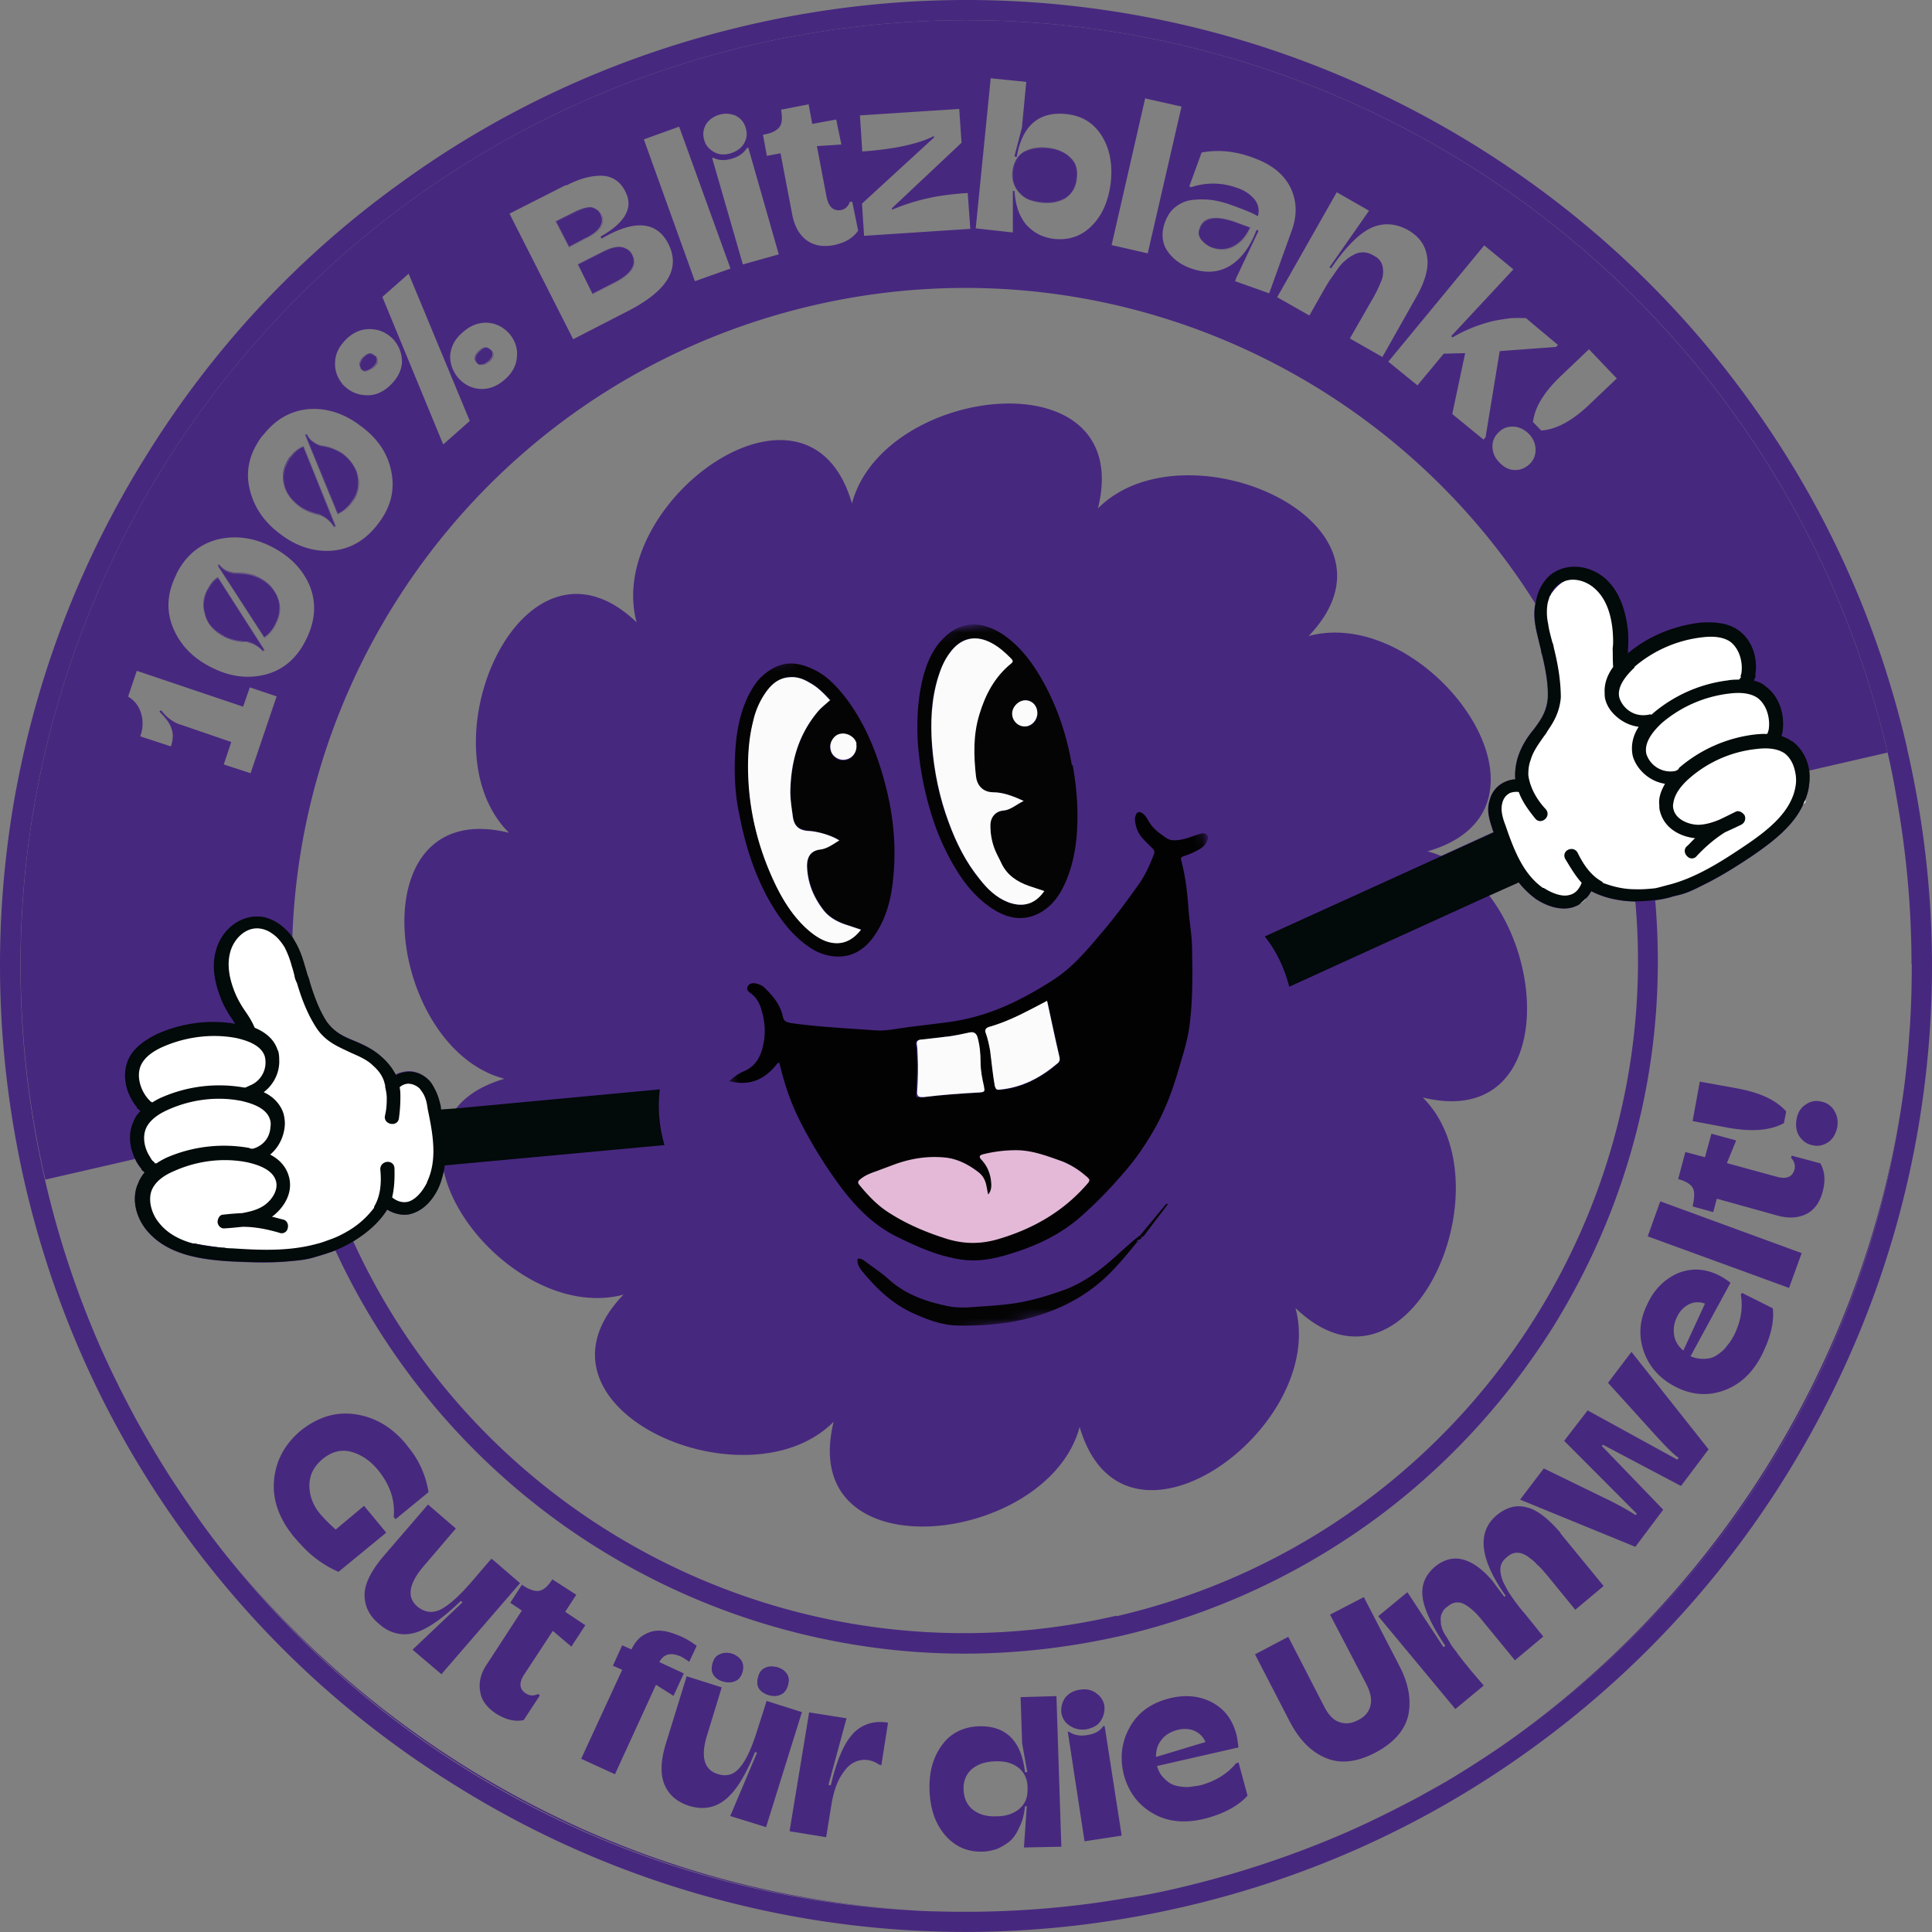 <svg width="200" height="200" fill="none" xmlns="http://www.w3.org/2000/svg"><rect width="100%" height="100%" fill="#808080" stroke="none"/><path fill-rule="evenodd" clip-rule="evenodd" d="M42.145 149.635c-1.521-1.895-3.337-2.936-5.365-3.23-2.03-.293-3.871.294-5.633 1.682-1.655 1.388-2.59 3.096-2.776 5.125-.187 2.029.507 3.978 2.029 5.846.774.908 1.495 1.655 2.189 2.189.64.508 1.468 1.041 2.456 1.469l4.938-4.058-2.296-2.776-2.936 2.456c-.614-.561-1.148-1.068-1.575-1.575-.748-.881-1.148-1.896-1.148-2.99 0-1.068.454-1.976 1.388-2.75.961-.774 1.949-1.014 2.99-.72 1.014.293 1.922.907 2.696 1.841 1.255 1.522 1.815 3.15 1.655 4.886l.187.24 3.417-2.803c-.294-1.815-1.041-3.444-2.216-4.805v-.027Zm-17.832 12.413c17.112 20.902 42.391 34.062 69.78 35.664-27.229-1.735-52.562-14.922-69.78-35.664Zm26.535-.667-2.11 2.456c-1.227 1.415-2.295 2.349-3.123 2.776-.88.427-1.681.294-2.429-.32-1.094-.961-.88-2.35.694-4.191l3.31-3.871-2.883-2.483-4.644 5.393c-1.255 1.494-1.922 2.829-1.922 3.95 0 1.175.48 2.163 1.468 2.99 1.094.988 2.349 1.308 3.684.961 1.281-.347 2.91-1.468 4.805-3.31l.187.133-5.18 4.912 2.99 2.536 8.142-9.423-2.883-2.483-.106-.026Zm7.66 5.472 1.149-1.762-2.483-1.601c-.454.72-.907 1.121-1.388 1.201-.427.053-1.041-.134-1.762-.641l-1.201 1.869 1.201.801-3.577 5.499c-.667.934-.907 1.922-.747 2.829.106.935.694 1.709 1.655 2.35.988.613 1.895.854 2.856.667l1.682-2.563-.214-.133c-.454.213-.88.187-1.254-.08-.668-.427-.721-1.095-.16-1.949l2.963-4.511 1.922 1.628 1.441-2.216-2.082-1.388Zm11.96 4.618c.294.16.587.347.88.561l.775-1.655a8.44 8.44 0 0 0-1.602-.961c-.694-.294-1.361-.534-1.948-.587a2.875 2.875 0 0 0-1.789.347c-.587.293-1.068.827-1.415 1.575l-.96-.428-.962 2.109.961.427-4.244 9.21 3.497 1.602 4.244-9.263 1.816 1.148 1.067-2.323-2.536-1.174c.454-.828 1.148-1.041 2.19-.588h.026Zm6.193.321a1.791 1.791 0 0 0-.988-.614c-.453-.107-.827-.054-1.147.106-.374.134-.614.454-.748.988-.133.481-.08.881.16 1.201.24.321.56.508.988.614.454.107.828.08 1.174-.053.374-.16.641-.48.775-.988.133-.48.053-.907-.187-1.228l-.027-.026Zm4.725 1.414c-.24-.32-.587-.507-.988-.614-.453-.106-.827-.08-1.174.081-.374.16-.614.453-.748.987-.133.534-.08.908.16 1.228.267.321.615.507 1.015.614.4.107.8.107 1.175-.08.373-.16.613-.507.747-.988.133-.533.08-.907-.187-1.228Zm-2.029 2.883-.987 3.097c-.561 1.789-1.148 3.07-1.789 3.791-.614.747-1.361.961-2.296.667-1.414-.454-1.788-1.815-1.067-4.084l1.494-4.885-3.63-1.148-2.109 6.834c-.587 1.842-.64 3.283-.187 4.378.454 1.067 1.282 1.788 2.51 2.188 1.414.454 2.696.241 3.763-.614 1.068-.827 2.11-2.482 3.097-4.938l.214.053-2.777 6.567 3.71 1.148 3.711-11.906-3.63-1.148h-.027Zm8.996 3.337c-.934.935-1.735 2.75-2.349 5.393l-.24-.054 1.868-6.887-3.87-.614-2.029 12.306 3.79.614.535-3.31c.24-1.441.613-2.536 1.227-3.363.561-.855 1.282-1.308 2.19-1.335.587 0 1.067.187 1.548.507l.213.053.694-4.404c-1.441-.24-2.616.133-3.577 1.068v.026Zm17.298-3.764.16 4.805.534 2.99h-.24c-.374-3.257-1.975-4.858-4.858-4.751-1.549.08-2.857.72-3.737 1.948-.935 1.282-1.362 2.83-1.282 4.752.08 1.868.587 3.363 1.602 4.565 1.014 1.174 2.296 1.761 3.897 1.708.507 0 .961-.133 1.388-.24a5.855 5.855 0 0 0 1.308-.748c.427-.32.801-.854 1.068-1.468.32-.614.534-1.361.614-2.242h.187l-.294 4.271 3.871-.08-.507-15.59-3.711.107v-.027Zm-.08 11.559c-.614.507-1.388.801-2.376.801-.961.053-1.788-.16-2.429-.641-.64-.48-.96-1.174-1.014-2.055-.054-.935.267-1.682.854-2.189.614-.507 1.388-.774 2.376-.801 1.014-.053 1.788.16 2.429.641.614.48.961 1.174.961 2.109.027.934-.214 1.628-.828 2.135h.027Zm7.902-11.959c-.481-.32-.988-.454-1.655-.347-.668.08-1.175.374-1.549.827-.32.481-.453.988-.4 1.575.107.561.374 1.015.881 1.335.48.32 1.041.454 1.682.374.64-.134 1.174-.374 1.495-.854.32-.481.453-.988.4-1.575a1.94 1.94 0 0 0-.881-1.335h.027Zm.854 3.417h-.107c-.374.534-.907.827-1.682.934-.774.134-1.361 0-1.895-.347h-.107l1.735 11.345 3.844-.587-1.761-11.318-.027-.027Zm13.854 3.79-.213.054c-.908 1.094-2.109 1.842-3.631 2.269-.347.08-.64.107-.961.16a3.599 3.599 0 0 1-1.067 0 3.142 3.142 0 0 1-1.042-.267c-.293-.16-.587-.4-.88-.721-.267-.267-.481-.694-.614-1.148l8.435-1.922c-.08-.587-.133-1.041-.214-1.334-.427-1.629-1.308-2.723-2.642-3.39-1.335-.668-2.83-.748-4.432-.321-1.868.507-3.176 1.495-4.004 3.017-.827 1.521-1.014 3.15-.56 4.912.507 1.815 1.521 3.123 3.096 4.004 1.549.854 3.364.987 5.393.453 1.895-.507 3.336-1.281 4.297-2.349l-.934-3.47-.027.053Zm-7.901-2.429c.4-.48.961-.774 1.521-.934.641-.187 1.282-.16 1.816.053.533.241.934.614 1.174 1.175l-5.125 1.548c0-.747.187-1.361.64-1.842h-.026Zm24.532-7.688-3.63-7.02-3.497 1.815 3.763 7.207c.454.881.588 1.655.401 2.269-.16.641-.614 1.122-1.255 1.442-.667.347-1.281.427-1.922.213-.614-.186-1.148-.747-1.601-1.628l-3.711-7.207-3.444 1.815 3.631 7.02c.988 1.869 2.216 3.097 3.71 3.711 1.522.641 3.23.427 5.126-.561 1.868-.987 3.016-2.269 3.39-3.817.347-1.602.053-3.337-.934-5.205l-.027-.054Zm16.737-13.667c-1.281-1.495-2.456-2.403-3.497-2.643-1.094-.294-2.108 0-3.069.774-2.136 1.762-1.816 4.565.88 8.382l-.133.107c-.614-.828-1.041-1.388-1.255-1.682-.961-1.121-1.948-1.868-2.963-2.162-1.014-.294-2.002-.054-2.963.721-1.014.881-1.441 1.895-1.281 3.176.16 1.228.961 2.937 2.349 5.019l-.187.133-3.737-5.686-3.017 2.483 7.982 9.61 2.936-2.429-1.388-1.629c-.32-.427-.614-.747-.774-.961-.16-.213-.427-.533-.694-.934-.32-.4-.56-.721-.667-.961-.134-.213-.294-.507-.507-.827a2.897 2.897 0 0 1-.347-.828c-.081-.213-.054-.507-.081-.721 0-.267.054-.507.187-.72.08-.214.267-.428.481-.561.56-.507 1.174-.587 1.762-.294.587.321 1.201.855 1.842 1.655l3.416 4.165 2.937-2.456-1.895-2.349a17.793 17.793 0 0 1-1.362-1.762c-.374-.507-.641-1.041-.907-1.575-.214-.561-.321-1.014-.267-1.468.053-.427.293-.774.694-1.095.32-.267.64-.427 1.014-.427.4 0 .721.134 1.094.374.348.267.695.507.961.827.321.267.614.614.988 1.041l2.99 3.658 2.936-2.456-4.484-5.473.026-.026Zm12.467-4.859 2.856-3.79-7.982-10.091-2.429 3.203 4.618 5.099c1.282 1.415 2.163 2.323 2.696 2.67l-.133.186-9.29-5.098-2.429 3.15 7.528 7.554-.134.134c-.48-.321-1.575-.988-3.363-1.842l-6.14-2.99-2.456 3.23 11.933 4.885 2.883-3.844-6.354-6.593.107-.134 8.089 4.271ZM22.578 59.835c-.427.24-.774.694-1.067 1.255-.508.934-.561 1.841-.24 2.722.346.908.987 1.602 1.975 2.11.667.32 1.441.533 2.349.533.694.16 1.228.48 1.655.961l.133-.107-4.805-7.5v.026Zm6.167 2.055c-.347-.907-1.015-1.601-1.949-2.055-.667-.347-1.468-.48-2.402-.48-.748-.054-1.309-.348-1.682-.855l-.134.107 4.805 7.421c.48-.294.881-.774 1.148-1.362.48-.907.56-1.841.214-2.776Zm0 0c-.347-.907-1.015-1.601-1.949-2.055-.667-.347-1.468-.48-2.402-.48-.748-.054-1.309-.348-1.682-.855l-.134.107 4.805 7.421c.48-.294.881-.774 1.148-1.362.48-.907.56-1.841.214-2.776Zm-6.167-2.055c-.427.24-.774.694-1.067 1.255-.508.934-.561 1.841-.24 2.722.346.908.987 1.602 1.975 2.11.667.32 1.441.533 2.349.533.694.16 1.228.48 1.655.961l.133-.107-4.805-7.5v.026Zm0 0c-.427.24-.774.694-1.067 1.255-.508.934-.561 1.841-.24 2.722.346.908.987 1.602 1.975 2.11.667.32 1.441.533 2.349.533.694.16 1.228.48 1.655.961l.133-.107-4.805-7.5v.026Zm6.167 2.055c-.347-.907-1.015-1.601-1.949-2.055-.667-.347-1.468-.48-2.402-.48-.748-.054-1.309-.348-1.682-.855l-.134.107 4.805 7.421c.48-.294.881-.774 1.148-1.362.48-.907.56-1.841.214-2.776Zm2.67-15.643c-.481.214-.909.534-1.309 1.068-.64.828-.88 1.709-.72 2.67.16.907.693 1.708 1.548 2.375.614.48 1.361.775 2.242.961.614.24 1.094.641 1.441 1.255l.134-.107-3.337-8.275v.053Zm4.137.775a4.932 4.932 0 0 0-2.296-.881c-.694-.214-1.175-.588-1.442-1.148l-.186.053 3.363 8.195c.507-.213.988-.587 1.388-1.148.64-.827.881-1.708.694-2.669-.16-.961-.694-1.762-1.521-2.402Zm-6.78 14.868c-.348-.907-1.015-1.601-1.95-2.055-.667-.347-1.467-.48-2.402-.48-.747-.054-1.308-.348-1.682-.855l-.133.107 4.805 7.421c.48-.294.88-.774 1.148-1.362.48-.907.56-1.841.213-2.776Zm-6.167-2.055c-.427.24-.774.694-1.068 1.255-.507.934-.56 1.841-.24 2.722.347.908.988 1.602 1.975 2.11.668.32 1.442.533 2.35.533.694.16 1.227.48 1.654.961l.134-.107-4.805-7.5v.026Zm12.947-12.813a4.932 4.932 0 0 0-2.296-.881c-.694-.214-1.175-.588-1.442-1.148l-.186.053 3.363 8.195c.507-.213.988-.587 1.388-1.148.64-.827.881-1.708.694-2.669-.16-.961-.694-1.762-1.521-2.402Zm-4.138-.775c-.48.214-.908.534-1.308 1.068-.64.828-.88 1.709-.72 2.67.16.907.693 1.708 1.548 2.375.614.48 1.361.775 2.242.961.614.24 1.094.641 1.441 1.255l.134-.107-3.337-8.275v.053Zm-8.836 13.588c-.427.24-.774.694-1.067 1.255-.508.934-.561 1.841-.24 2.722.346.908.987 1.602 1.975 2.11.667.32 1.441.533 2.349.533.694.16 1.228.48 1.655.961l.133-.107-4.805-7.5v.026Zm6.167 2.055c-.347-.907-1.015-1.601-1.949-2.055-.667-.347-1.468-.48-2.402-.48-.748-.054-1.309-.348-1.682-.855l-.134.107 4.805 7.421c.48-.294.881-.774 1.148-1.362.48-.907.56-1.841.214-2.776Zm2.67-15.643c-.481.214-.909.534-1.309 1.068-.64.828-.88 1.709-.72 2.67.16.907.693 1.708 1.548 2.375.614.48 1.361.775 2.242.961.614.24 1.094.641 1.441 1.255l.134-.107-3.337-8.275v.053Zm4.137.775a4.932 4.932 0 0 0-2.296-.881c-.694-.214-1.175-.588-1.442-1.148l-.186.053 3.363 8.195c.507-.213.988-.587 1.388-1.148.64-.827.881-1.708.694-2.669-.16-.961-.694-1.762-1.521-2.402Zm3.31-10.171c-.32-.347-.694-.294-1.148.107-.24.187-.374.4-.427.614-.08.24 0 .427.107.614.187.186.347.267.587.24.213-.054.454-.16.694-.374.454-.454.534-.8.214-1.201h-.027Zm11.986-.587c-.187-.214-.347-.267-.588-.24-.186 0-.4.133-.614.32-.213.187-.373.4-.427.64-.053.214-.026.4.16.56.134.214.348.268.588.241.187 0 .453-.187.667-.347.48-.454.56-.827.24-1.174h-.026ZM28.77 61.89c-.347-.907-1.014-1.601-1.948-2.055-.668-.347-1.468-.48-2.403-.48-.747-.054-1.308-.348-1.682-.855l-.133.107 4.805 7.421c.48-.294.88-.774 1.148-1.362.48-.907.56-1.841.213-2.776Zm-6.166-2.055c-.427.24-.774.694-1.068 1.255-.507.934-.56 1.841-.24 2.722.347.908.988 1.602 1.975 2.11.668.32 1.442.533 2.35.533.694.16 1.227.48 1.654.961l.134-.107-4.805-7.5v.026Zm12.947-12.813a4.932 4.932 0 0 0-2.296-.881c-.694-.214-1.175-.588-1.442-1.148l-.186.053 3.363 8.195c.507-.213.988-.587 1.388-1.148.64-.827.881-1.708.694-2.669-.16-.961-.694-1.762-1.521-2.402Zm-4.138-.775c-.48.214-.908.534-1.308 1.068-.64.828-.88 1.709-.72 2.67.16.907.693 1.708 1.548 2.375.614.48 1.361.775 2.242.961.614.24 1.094.641 1.441 1.255l.134-.107-3.337-8.275v.053Zm7.448-9.396c-.32-.347-.694-.294-1.148.107-.24.187-.374.4-.427.614-.08.24 0 .427.107.614.187.186.347.267.587.24.213-.054.454-.16.694-.374.454-.454.534-.8.214-1.201h-.027Zm11.986-.587c-.187-.214-.347-.267-.588-.24-.186 0-.4.133-.614.32-.213.187-.373.4-.427.64-.053.214-.026.4.16.56.134.214.348.268.588.241.187 0 .453-.187.667-.347.48-.454.56-.827.24-1.174h-.026Zm-28.243 23.57c-.427.241-.774.695-1.068 1.255-.507.935-.56 1.842-.24 2.723.347.908.988 1.602 1.975 2.11.668.32 1.442.533 2.35.533.694.16 1.227.48 1.654.961l.134-.107-4.805-7.5v.026Zm6.166 2.056c-.347-.907-1.014-1.601-1.948-2.055-.668-.347-1.468-.48-2.403-.48-.747-.054-1.308-.348-1.682-.855l-.133.107 4.805 7.421c.48-.294.88-.774 1.148-1.362.48-.907.56-1.841.213-2.776Zm2.67-15.643c-.48.214-.908.534-1.308 1.068-.64.828-.881 1.709-.721 2.67.16.907.694 1.708 1.548 2.375.614.48 1.362.775 2.243.961.614.24 1.094.641 1.441 1.255l.134-.107-3.337-8.275v.053Zm4.137.775a4.932 4.932 0 0 0-2.295-.881c-.694-.214-1.175-.588-1.442-1.148l-.187.053 3.364 8.195c.507-.213.987-.587 1.388-1.148.64-.827.88-1.708.694-2.669-.16-.961-.694-1.762-1.522-2.402Zm3.31-10.171c-.32-.347-.694-.294-1.147.107-.24.187-.374.4-.427.614-.08.24 0 .427.106.614.187.186.347.267.588.24.213-.054.453-.16.694-.374.454-.454.534-.8.213-1.201h-.026Zm11.986-.587c-.187-.214-.347-.267-.587-.24-.187 0-.4.133-.614.32-.214.187-.374.4-.427.64-.053.214-.027.4.16.56.134.214.347.268.587.241.187 0 .454-.187.668-.347.48-.454.56-.827.24-1.174h-.027ZM62.22 22.195c-.24-.427-.587-.667-1.014-.694-.48 0-1.068.187-1.842.588l-1.762.88 1.362 2.643 1.762-.934c1.468-.72 2.002-1.575 1.521-2.51l-.027.027Zm3.257 4.218c-.507-.987-1.548-1.094-3.043-.32l-2.59 1.308 1.522 3.07 2.35-1.201c1.681-.881 2.268-1.816 1.761-2.83v-.027Zm-36.731 35.45c-.347-.907-1.015-1.601-1.949-2.055-.667-.347-1.468-.48-2.402-.48-.748-.054-1.309-.347-1.682-.855l-.134.107 4.805 7.421c.48-.293.881-.774 1.148-1.361.48-.908.56-1.842.214-2.776Zm-6.167-2.055c-.427.24-.774.694-1.067 1.255-.508.934-.561 1.842-.24 2.723.346.907.987 1.601 1.975 2.108.667.32 1.441.534 2.349.534.694.16 1.228.48 1.655.961l.133-.106-4.805-7.502v.027Zm12.947-12.813a4.932 4.932 0 0 0-2.296-.881c-.694-.214-1.174-.587-1.441-1.148l-.187.053 3.363 8.196c.508-.214.988-.588 1.389-1.148.64-.828.88-1.709.694-2.67-.16-.96-.694-1.762-1.522-2.402Zm-4.138-.774c-.48.213-.907.534-1.308 1.067-.64.828-.88 1.709-.72 2.67.16.907.694 1.708 1.548 2.376.614.48 1.361.774 2.242.96.614.24 1.095.641 1.442 1.255l.133-.106-3.337-8.276v.054Zm7.448-9.397c-.32-.347-.694-.293-1.148.107-.24.187-.373.4-.427.614-.08.24 0 .427.107.614.187.187.347.267.587.24.214-.053.454-.16.694-.374.454-.453.534-.8.214-1.2h-.027Zm11.986-.587c-.187-.214-.347-.267-.587-.24-.187 0-.4.133-.614.32-.214.187-.374.4-.427.64-.054.214-.027.401.16.561.133.214.347.267.587.24.187 0 .454-.186.667-.347.48-.453.561-.827.24-1.174h-.026Zm14.629-9.85c-.508-.988-1.549-1.095-3.044-.32l-2.59 1.307 1.523 3.07 2.349-1.201c1.681-.881 2.269-1.815 1.761-2.83v-.026Zm-3.257-4.218c-.24-.427-.587-.668-1.015-.694-.48 0-1.067.187-1.842.587l-1.761.881 1.361 2.643 1.762-.935c1.468-.72 2.002-1.575 1.521-2.509l-.026.027ZM22.578 59.835c-.427.24-.774.694-1.067 1.255-.508.934-.561 1.841-.24 2.722.346.908.987 1.602 1.975 2.11.667.32 1.441.533 2.349.533.694.16 1.228.48 1.655.961l.133-.107-4.805-7.5v.026Zm6.167 2.055c-.347-.907-1.015-1.601-1.949-2.055-.667-.347-1.468-.48-2.402-.48-.748-.054-1.309-.348-1.682-.855l-.134.107 4.805 7.421c.48-.294.881-.774 1.148-1.362.48-.907.56-1.841.214-2.776Zm2.67-15.643c-.481.214-.909.534-1.309 1.068-.64.828-.88 1.709-.72 2.67.16.907.693 1.708 1.548 2.375.614.48 1.361.775 2.242.961.614.24 1.094.641 1.441 1.255l.134-.107-3.337-8.275v.053Zm4.137.775a4.932 4.932 0 0 0-2.296-.881c-.694-.214-1.175-.588-1.442-1.148l-.186.053 3.363 8.195c.507-.213.988-.587 1.388-1.148.64-.827.881-1.708.694-2.669-.16-.961-.694-1.762-1.521-2.402Zm3.31-10.171c-.32-.347-.694-.294-1.148.107-.24.187-.374.4-.427.614-.08.24 0 .427.107.614.187.186.347.267.587.24.213-.054.454-.16.694-.374.454-.454.534-.8.214-1.201h-.027Zm11.986-.587c-.187-.214-.347-.267-.588-.24-.186 0-.4.133-.614.32-.213.187-.373.4-.427.64-.053.214-.026.4.16.56.134.214.348.268.588.241.187 0 .453-.187.667-.347.48-.454.56-.827.24-1.174h-.026Zm11.345-14.069c-.24-.427-.587-.667-1.015-.694-.48 0-1.067.187-1.842.588l-1.761.88 1.361 2.643 1.762-.934c1.468-.72 2.002-1.575 1.521-2.51l-.026.027Zm3.257 4.218c-.508-.987-1.549-1.094-3.044-.32l-2.59 1.308 1.523 3.07 2.349-1.201c1.681-.881 2.269-1.816 1.761-2.83v-.027Zm-36.705 35.45c-.347-.907-1.015-1.601-1.949-2.055-.667-.347-1.468-.48-2.402-.48-.748-.054-1.309-.347-1.682-.855l-.134.107 4.805 7.421c.48-.293.881-.774 1.148-1.361.48-.908.56-1.842.214-2.776Zm-6.167-2.055c-.427.24-.774.694-1.067 1.255-.508.934-.561 1.842-.24 2.723.346.907.987 1.601 1.975 2.108.667.32 1.441.534 2.349.534.694.16 1.228.48 1.655.961l.133-.106-4.805-7.502v.027Zm12.947-12.813a4.932 4.932 0 0 0-2.296-.881c-.694-.214-1.174-.587-1.441-1.148l-.187.053 3.363 8.196c.508-.214.988-.588 1.389-1.148.64-.828.88-1.709.694-2.67-.16-.96-.694-1.762-1.522-2.402Zm-4.138-.774c-.48.213-.907.534-1.308 1.067-.64.828-.88 1.709-.72 2.67.16.907.694 1.708 1.548 2.376.614.48 1.361.774 2.242.96.614.24 1.095.641 1.442 1.255l.133-.106-3.337-8.276v.054Zm7.448-9.397c-.32-.347-.694-.293-1.148.107-.24.187-.373.4-.427.614-.08.24 0 .427.107.614.187.187.347.267.587.24.214-.053.454-.16.694-.374.454-.453.534-.8.214-1.2h-.027Zm11.986-.587c-.187-.214-.347-.267-.587-.24-.187 0-.4.133-.614.32-.214.187-.374.4-.427.64-.054.214-.027.401.16.561.133.214.347.267.587.24.187 0 .454-.186.667-.347.48-.453.561-.827.24-1.174h-.026Zm14.629-9.85c-.508-.988-1.549-1.095-3.044-.32l-2.59 1.307 1.523 3.07 2.349-1.201c1.681-.881 2.269-1.815 1.761-2.83v-.026Zm-3.257-4.218c-.24-.427-.587-.668-1.015-.694-.48 0-1.067.187-1.842.587l-1.761.881 1.361 2.643 1.762-.935c1.468-.72 2.002-1.575 1.521-2.509l-.026.027ZM22.578 59.835c-.427.24-.774.694-1.067 1.255-.508.934-.561 1.841-.24 2.722.346.908.987 1.602 1.975 2.11.667.32 1.441.533 2.349.533.694.16 1.228.48 1.655.961l.133-.107-4.805-7.5v.026Zm6.167 2.055c-.347-.907-1.015-1.601-1.949-2.055-.667-.347-1.468-.48-2.402-.48-.748-.054-1.309-.348-1.682-.855l-.134.107 4.805 7.421c.48-.294.881-.774 1.148-1.362.48-.907.56-1.841.214-2.776Zm2.67-15.643c-.481.214-.909.534-1.309 1.068-.64.828-.88 1.709-.72 2.67.16.907.693 1.708 1.548 2.375.614.48 1.361.775 2.242.961.614.24 1.094.641 1.441 1.255l.134-.107-3.337-8.275v.053Zm4.137.775a4.932 4.932 0 0 0-2.296-.881c-.694-.214-1.175-.588-1.442-1.148l-.186.053 3.363 8.195c.507-.213.988-.587 1.388-1.148.64-.827.881-1.708.694-2.669-.16-.961-.694-1.762-1.521-2.402Zm3.31-10.171c-.32-.347-.694-.294-1.148.107-.24.187-.374.4-.427.614-.08.24 0 .427.107.614.187.186.347.267.587.24.213-.054.454-.16.694-.374.454-.454.534-.8.214-1.201h-.027Zm11.986-.587c-.187-.214-.347-.267-.588-.24-.186 0-.4.133-.614.32-.213.187-.373.4-.427.64-.053.214-.026.4.16.56.134.214.348.268.588.241.187 0 .453-.187.667-.347.48-.454.56-.827.24-1.174h-.026Zm11.345-14.069c-.24-.427-.587-.667-1.015-.694-.48 0-1.067.187-1.842.588l-1.761.88 1.361 2.643 1.762-.934c1.468-.72 2.002-1.575 1.521-2.51l-.026.027Zm3.257 4.218c-.508-.987-1.549-1.094-3.044-.32l-2.59 1.308 1.523 3.07 2.349-1.201c1.681-.881 2.269-1.816 1.761-2.83v-.027Zm-36.705 35.45c-.347-.907-1.015-1.601-1.949-2.055-.667-.347-1.468-.48-2.402-.48-.748-.054-1.309-.347-1.682-.855l-.134.107 4.805 7.421c.48-.293.881-.774 1.148-1.361.48-.908.56-1.842.214-2.776Zm-6.167-2.055c-.427.24-.774.694-1.067 1.255-.508.934-.561 1.842-.24 2.723.346.907.987 1.601 1.975 2.108.667.32 1.441.534 2.349.534.694.16 1.228.48 1.655.961l.133-.106-4.805-7.502v.027Zm12.947-12.813a4.932 4.932 0 0 0-2.296-.881c-.694-.214-1.174-.587-1.441-1.148l-.187.053 3.363 8.196c.508-.214.988-.588 1.389-1.148.64-.828.88-1.709.694-2.67-.16-.96-.694-1.762-1.522-2.402Zm-4.138-.774c-.48.213-.907.534-1.308 1.067-.64.828-.88 1.709-.72 2.67.16.907.694 1.708 1.548 2.376.614.48 1.361.774 2.242.96.614.24 1.095.641 1.442 1.255l.133-.106-3.337-8.276v.054Zm7.448-9.397c-.32-.347-.694-.293-1.148.107-.24.187-.373.4-.427.614-.08.24 0 .427.107.614.187.187.347.267.587.24.214-.053.454-.16.694-.374.454-.453.534-.8.214-1.2h-.027Zm11.986-.587c-.187-.214-.347-.267-.587-.24-.187 0-.4.133-.614.32-.214.187-.374.4-.427.64-.054.214-.027.401.16.561.133.214.347.267.587.24.187 0 .454-.186.667-.347.48-.453.561-.827.24-1.174h-.026Zm14.629-9.85c-.508-.988-1.549-1.095-3.044-.32l-2.59 1.307 1.523 3.07 2.349-1.201c1.681-.881 2.269-1.815 1.761-2.83v-.026Zm-3.257-4.218c-.24-.427-.587-.668-1.015-.694-.48 0-1.067.187-1.842.587l-1.761.881 1.361 2.643 1.762-.935c1.468-.72 2.002-1.575 1.521-2.509l-.026.027ZM22.578 59.835c-.427.24-.774.694-1.067 1.255-.508.934-.561 1.841-.24 2.722.346.908.987 1.602 1.975 2.11.667.32 1.441.533 2.349.533.694.16 1.228.48 1.655.961l.133-.107-4.805-7.5v.026Zm6.167 2.055c-.347-.907-1.015-1.601-1.949-2.055-.667-.347-1.468-.48-2.402-.48-.748-.054-1.309-.348-1.682-.855l-.134.107 4.805 7.421c.48-.294.881-.774 1.148-1.362.48-.907.56-1.841.214-2.776Zm2.67-15.643c-.481.214-.909.534-1.309 1.068-.64.828-.88 1.709-.72 2.67.16.907.693 1.708 1.548 2.375.614.48 1.361.775 2.242.961.614.24 1.094.641 1.441 1.255l.134-.107-3.337-8.275v.053Zm4.137.775a4.932 4.932 0 0 0-2.296-.881c-.694-.214-1.175-.588-1.442-1.148l-.186.053 3.363 8.195c.507-.213.988-.587 1.388-1.148.64-.827.881-1.708.694-2.669-.16-.961-.694-1.762-1.521-2.402Zm3.31-10.171c-.32-.347-.694-.294-1.148.107-.24.187-.374.4-.427.614-.08.24 0 .427.107.614.187.186.347.267.587.24.213-.054.454-.16.694-.374.454-.454.534-.8.214-1.201h-.027Zm11.986-.587c-.187-.214-.347-.267-.588-.24-.186 0-.4.133-.614.32-.213.187-.373.4-.427.64-.053.214-.026.4.16.56.134.214.348.268.588.241.187 0 .453-.187.667-.347.48-.454.56-.827.24-1.174h-.026Zm11.345-14.069c-.24-.427-.587-.667-1.015-.694-.48 0-1.067.187-1.842.588l-1.761.88 1.361 2.643 1.762-.934c1.468-.72 2.002-1.575 1.521-2.51l-.026.027Zm3.257 4.218c-.508-.987-1.549-1.094-3.044-.32l-2.59 1.308 1.523 3.07 2.349-1.201c1.681-.881 2.269-1.816 1.761-2.83v-.027Zm45.3-10.117c-.534-.56-1.335-.88-2.323-.961-.961-.107-1.788.08-2.455.454-.641.427-1.041 1.121-1.148 2.055-.08.908.16 1.629.747 2.19.534.56 1.308.854 2.323.96.961.107 1.788-.08 2.455-.453.641-.428 1.042-1.122 1.122-2.03.106-.96-.134-1.654-.721-2.215ZM28.745 61.864c-.347-.908-1.015-1.602-1.949-2.056-.667-.347-1.468-.48-2.402-.48-.748-.054-1.309-.347-1.682-.855l-.134.107 4.805 7.421c.48-.293.881-.774 1.148-1.361.48-.908.56-1.842.214-2.776Zm-6.167-2.056c-.427.24-.774.694-1.067 1.255-.508.934-.561 1.842-.24 2.723.346.907.987 1.601 1.975 2.108.667.32 1.441.534 2.349.534.694.16 1.228.48 1.655.961l.133-.106-4.805-7.502v.027Zm12.947-12.813a4.932 4.932 0 0 0-2.296-.881c-.694-.214-1.174-.587-1.441-1.148l-.187.053 3.363 8.196c.508-.214.988-.588 1.389-1.148.64-.828.88-1.709.694-2.67-.16-.96-.694-1.762-1.522-2.402Zm-4.138-.774c-.48.213-.907.534-1.308 1.067-.64.828-.88 1.709-.72 2.67.16.907.694 1.708 1.548 2.376.614.48 1.361.774 2.242.96.614.24 1.095.641 1.442 1.255l.133-.106-3.337-8.276v.054Zm7.448-9.397c-.32-.347-.694-.293-1.148.107-.24.187-.373.4-.427.614-.08.24 0 .427.107.614.187.187.347.267.587.24.214-.053.454-.16.694-.374.454-.453.534-.8.214-1.2h-.027Zm11.986-.587c-.187-.214-.347-.267-.587-.24-.187 0-.4.133-.614.32-.214.187-.374.4-.427.64-.054.214-.027.401.16.561.133.214.347.267.587.24.187 0 .454-.186.667-.347.48-.453.561-.827.24-1.174h-.026Zm14.629-9.85c-.508-.988-1.549-1.095-3.044-.32l-2.59 1.307 1.523 3.07 2.349-1.201c1.681-.881 2.269-1.815 1.761-2.83v-.026Zm-3.257-4.218c-.24-.427-.587-.668-1.015-.694-.48 0-1.067.187-1.842.587l-1.761.881 1.361 2.643 1.762-.935c1.468-.72 2.002-1.575 1.521-2.509l-.026.027Zm48.584-5.926c-.534-.56-1.335-.881-2.323-.961-.961-.107-1.788.08-2.456.454-.64.427-1.041 1.12-1.148 2.055-.08.908.161 1.628.748 2.189.534.56 1.308.854 2.322.96.961.108 1.789-.08 2.456-.453.641-.427 1.041-1.121 1.121-2.029.107-.96-.133-1.655-.72-2.215ZM22.578 59.835c-.427.24-.774.694-1.067 1.255-.508.934-.561 1.841-.24 2.722.346.908.987 1.602 1.975 2.11.667.32 1.441.533 2.349.533.694.16 1.228.48 1.655.961l.133-.107-4.805-7.5v.026Zm6.167 2.055c-.347-.907-1.015-1.601-1.949-2.055-.667-.347-1.468-.48-2.402-.48-.748-.054-1.309-.348-1.682-.855l-.134.107 4.805 7.421c.48-.294.881-.774 1.148-1.362.48-.907.56-1.841.214-2.776Zm2.67-15.643c-.481.214-.909.534-1.309 1.068-.64.828-.88 1.709-.72 2.67.16.907.693 1.708 1.548 2.375.614.48 1.361.775 2.242.961.614.24 1.094.641 1.441 1.255l.134-.107-3.337-8.275v.053Zm4.137.775a4.932 4.932 0 0 0-2.296-.881c-.694-.214-1.175-.588-1.442-1.148l-.186.053 3.363 8.195c.507-.213.988-.587 1.388-1.148.64-.827.881-1.708.694-2.669-.16-.961-.694-1.762-1.521-2.402Zm3.31-10.171c-.32-.347-.694-.294-1.148.107-.24.187-.374.4-.427.614-.08.24 0 .427.107.614.187.186.347.267.587.24.213-.054.454-.16.694-.374.454-.454.534-.8.214-1.201h-.027Zm11.986-.587c-.187-.214-.347-.267-.588-.24-.186 0-.4.133-.614.32-.213.187-.373.4-.427.64-.053.214-.026.4.16.56.134.214.348.268.588.241.187 0 .453-.187.667-.347.48-.454.56-.827.24-1.174h-.026Zm11.345-14.069c-.24-.427-.587-.667-1.015-.694-.48 0-1.067.187-1.842.588l-1.761.88 1.361 2.643 1.762-.934c1.468-.72 2.002-1.575 1.521-2.51l-.026.027Zm3.257 4.218c-.508-.987-1.549-1.094-3.044-.32l-2.59 1.308 1.523 3.07 2.349-1.201c1.681-.881 2.269-1.816 1.761-2.83v-.027Zm45.3-10.117c-.534-.56-1.335-.88-2.323-.961-.961-.107-1.788.08-2.455.454-.641.427-1.041 1.121-1.148 2.055-.08.908.16 1.629.747 2.19.534.56 1.308.854 2.323.96.961.107 1.788-.08 2.455-.453.641-.428 1.042-1.122 1.122-2.03.106-.96-.134-1.654-.721-2.215Zm17.244 6.78c-2.082-.747-3.363-.56-3.763.588-.187.453-.134.827.106 1.201.241.32.614.587 1.122.8.827.294 1.601.241 2.295-.133.694-.373 1.255-.987 1.682-1.922l-1.442-.534Zm-99.25 38.788c-.346-.908-1.014-1.602-1.948-2.056-.667-.347-1.468-.48-2.402-.48-.748-.054-1.309-.347-1.682-.855l-.134.107 4.805 7.421c.48-.293.881-.774 1.148-1.361.48-.908.56-1.842.214-2.776Zm-6.166-2.056c-.427.24-.774.694-1.067 1.255-.508.934-.561 1.842-.24 2.723.346.907.987 1.601 1.975 2.108.667.32 1.441.534 2.349.534.694.16 1.228.48 1.655.961l.133-.106-4.805-7.502v.027Zm12.947-12.813a4.932 4.932 0 0 0-2.296-.881c-.694-.214-1.174-.587-1.441-1.148l-.187.053 3.363 8.196c.508-.214.988-.588 1.389-1.148.64-.828.88-1.709.694-2.67-.16-.96-.694-1.762-1.522-2.402Zm-4.138-.774c-.48.213-.907.534-1.308 1.067-.64.828-.88 1.709-.72 2.67.16.907.694 1.708 1.548 2.376.614.48 1.361.774 2.242.96.614.24 1.095.641 1.442 1.255l.133-.106-3.337-8.276v.054Zm7.448-9.397c-.32-.347-.694-.293-1.148.107-.24.187-.373.4-.427.614-.08.24 0 .427.107.614.187.187.347.267.587.24.214-.053.454-.16.694-.374.454-.453.534-.8.214-1.2h-.027Zm11.986-.587c-.187-.214-.347-.267-.587-.24-.187 0-.4.133-.614.32-.214.187-.374.4-.427.64-.054.214-.027.401.16.561.133.214.347.267.587.24.187 0 .454-.186.667-.347.48-.453.561-.827.24-1.174h-.026Zm14.629-9.85c-.508-.988-1.549-1.095-3.044-.32l-2.59 1.307 1.523 3.07 2.349-1.201c1.681-.881 2.269-1.815 1.761-2.83v-.026Zm-3.257-4.218c-.24-.427-.587-.668-1.015-.694-.48 0-1.067.187-1.842.587l-1.761.881 1.361 2.643 1.762-.935c1.468-.72 2.002-1.575 1.521-2.509l-.026.027Zm48.584-5.926c-.534-.56-1.335-.881-2.323-.961-.961-.107-1.788.08-2.456.454-.64.427-1.041 1.12-1.148 2.055-.08.908.161 1.628.748 2.189.534.56 1.308.854 2.322.96.961.108 1.789-.08 2.456-.453.641-.427 1.041-1.121 1.121-2.029.107-.96-.133-1.655-.72-2.215Zm17.244 6.78c-2.082-.747-3.363-.56-3.764.587-.187.454-.133.828.107 1.202.24.32.614.587 1.121.8.828.294 1.602.24 2.296-.133.694-.374 1.255-.988 1.682-1.922l-1.442-.534ZM22.578 59.835c-.427.24-.774.694-1.067 1.255-.508.934-.561 1.841-.24 2.722.346.908.987 1.602 1.975 2.11.667.32 1.441.533 2.349.533.694.16 1.228.48 1.655.961l.133-.107-4.805-7.5v.026Zm6.167 2.055c-.347-.907-1.015-1.601-1.949-2.055-.667-.347-1.468-.48-2.402-.48-.748-.054-1.309-.348-1.682-.855l-.134.107 4.805 7.421c.48-.294.881-.774 1.148-1.362.48-.907.56-1.841.214-2.776Zm2.67-15.643c-.481.214-.909.534-1.309 1.068-.64.828-.88 1.709-.72 2.67.16.907.693 1.708 1.548 2.375.614.48 1.361.775 2.242.961.614.24 1.094.641 1.441 1.255l.134-.107-3.337-8.275v.053Zm4.137.775a4.932 4.932 0 0 0-2.296-.881c-.694-.214-1.175-.588-1.442-1.148l-.186.053 3.363 8.195c.507-.213.988-.587 1.388-1.148.64-.827.881-1.708.694-2.669-.16-.961-.694-1.762-1.521-2.402Zm3.31-10.171c-.32-.347-.694-.294-1.148.107-.24.187-.374.4-.427.614-.08.24 0 .427.107.614.187.186.347.267.587.24.213-.054.454-.16.694-.374.454-.454.534-.8.214-1.201h-.027Zm11.986-.587c-.187-.214-.347-.267-.588-.24-.186 0-.4.133-.614.32-.213.187-.373.4-.427.64-.053.214-.026.4.16.56.134.214.348.268.588.241.187 0 .453-.187.667-.347.48-.454.56-.827.24-1.174h-.026Zm11.345-14.069c-.24-.427-.587-.667-1.015-.694-.48 0-1.067.187-1.842.588l-1.761.88 1.361 2.643 1.762-.934c1.468-.72 2.002-1.575 1.521-2.51l-.026.027Zm3.257 4.218c-.508-.987-1.549-1.094-3.044-.32l-2.59 1.308 1.523 3.07 2.349-1.201c1.681-.881 2.269-1.816 1.761-2.83v-.027Zm45.3-10.117c-.534-.56-1.335-.88-2.323-.961-.961-.107-1.788.08-2.455.454-.641.427-1.041 1.121-1.148 2.055-.08.908.16 1.629.747 2.19.534.56 1.308.854 2.323.96.961.107 1.788-.08 2.455-.453.641-.428 1.042-1.122 1.122-2.03.106-.96-.134-1.654-.721-2.215Zm17.244 6.78c-2.082-.747-3.363-.56-3.763.588-.187.453-.134.827.106 1.201.241.32.614.587 1.122.8.827.294 1.601.241 2.295-.133.694-.373 1.255-.987 1.682-1.922l-1.442-.534Zm-99.25 38.788c-.346-.908-1.014-1.602-1.948-2.056-.667-.347-1.468-.48-2.402-.48-.748-.054-1.309-.347-1.682-.855l-.134.107 4.805 7.421c.48-.293.881-.774 1.148-1.361.48-.908.56-1.842.214-2.776Zm-6.166-2.056c-.427.24-.774.694-1.067 1.255-.508.934-.561 1.842-.24 2.723.346.907.987 1.601 1.975 2.108.667.32 1.441.534 2.349.534.694.16 1.228.48 1.655.961l.133-.106-4.805-7.502v.027Zm12.947-12.813a4.932 4.932 0 0 0-2.296-.881c-.694-.214-1.174-.587-1.441-1.148l-.187.053 3.363 8.196c.508-.214.988-.588 1.389-1.148.64-.828.88-1.709.694-2.67-.16-.96-.694-1.762-1.522-2.402Zm-4.138-.774c-.48.213-.907.534-1.308 1.067-.64.828-.88 1.709-.72 2.67.16.907.694 1.708 1.548 2.376.614.48 1.361.774 2.242.96.614.24 1.095.641 1.442 1.255l.133-.106-3.337-8.276v.054Zm7.448-9.397c-.32-.347-.694-.293-1.148.107-.24.187-.373.4-.427.614-.08.24 0 .427.107.614.187.187.347.267.587.24.214-.053.454-.16.694-.374.454-.453.534-.8.214-1.2h-.027Zm11.986-.587c-.187-.214-.347-.267-.587-.24-.187 0-.4.133-.614.32-.214.187-.374.4-.427.64-.054.214-.027.401.16.561.133.214.347.267.587.24.187 0 .454-.186.667-.347.48-.453.561-.827.24-1.174h-.026Zm14.629-9.85c-.508-.988-1.549-1.095-3.044-.32l-2.59 1.307 1.523 3.07 2.349-1.201c1.681-.881 2.269-1.815 1.761-2.83v-.026Zm-3.257-4.218c-.24-.427-.587-.668-1.015-.694-.48 0-1.067.187-1.842.587l-1.761.881 1.361 2.643 1.762-.935c1.468-.72 2.002-1.575 1.521-2.509l-.026.027Zm48.584-5.926c-.534-.56-1.335-.881-2.323-.961-.961-.107-1.788.08-2.456.454-.64.427-1.041 1.12-1.148 2.055-.08.908.161 1.628.748 2.189.534.56 1.308.854 2.322.96.961.108 1.789-.08 2.456-.453.641-.427 1.041-1.121 1.121-2.029.107-.96-.133-1.655-.72-2.215Zm17.244 6.78c-2.082-.747-3.363-.56-3.764.587-.187.454-.133.828.107 1.202.24.32.614.587 1.121.8.828.294 1.602.24 2.296-.133.694-.374 1.255-.988 1.682-1.922l-1.442-.534ZM22.578 59.835c-.427.24-.774.694-1.067 1.255-.508.934-.561 1.841-.24 2.722.346.908.987 1.602 1.975 2.11.667.32 1.441.533 2.349.533.694.16 1.228.48 1.655.961l.133-.107-4.805-7.5v.026Zm6.167 2.055c-.347-.907-1.015-1.601-1.949-2.055-.667-.347-1.468-.48-2.402-.48-.748-.054-1.309-.348-1.682-.855l-.134.107 4.805 7.421c.48-.294.881-.774 1.148-1.362.48-.907.56-1.841.214-2.776Zm2.67-15.643c-.481.214-.909.534-1.309 1.068-.64.828-.88 1.709-.72 2.67.16.907.693 1.708 1.548 2.375.614.48 1.361.775 2.242.961.614.24 1.094.641 1.441 1.255l.134-.107-3.337-8.275v.053Zm4.137.775a4.932 4.932 0 0 0-2.296-.881c-.694-.214-1.175-.588-1.442-1.148l-.186.053 3.363 8.195c.507-.213.988-.587 1.388-1.148.64-.827.881-1.708.694-2.669-.16-.961-.694-1.762-1.521-2.402Zm3.31-10.171c-.32-.347-.694-.294-1.148.107-.24.187-.374.4-.427.614-.08.24 0 .427.107.614.187.186.347.267.587.24.213-.054.454-.16.694-.374.454-.454.534-.8.214-1.201h-.027Zm11.986-.587c-.187-.214-.347-.267-.588-.24-.186 0-.4.133-.614.32-.213.187-.373.4-.427.64-.053.214-.026.4.16.56.134.214.348.268.588.241.187 0 .453-.187.667-.347.48-.454.56-.827.24-1.174h-.026Zm11.345-14.069c-.24-.427-.587-.667-1.015-.694-.48 0-1.067.187-1.842.588l-1.761.88 1.361 2.643 1.762-.934c1.468-.72 2.002-1.575 1.521-2.51l-.026.027Zm3.257 4.218c-.508-.987-1.549-1.094-3.044-.32l-2.59 1.308 1.523 3.07 2.349-1.201c1.681-.881 2.269-1.816 1.761-2.83v-.027Zm45.3-10.117c-.534-.56-1.335-.88-2.323-.961-.961-.107-1.788.08-2.455.454-.641.427-1.041 1.121-1.148 2.055-.08.908.16 1.629.747 2.19.534.56 1.308.854 2.323.96.961.107 1.788-.08 2.455-.453.641-.428 1.042-1.122 1.122-2.03.106-.96-.134-1.654-.721-2.215Zm17.244 6.78c-2.082-.747-3.363-.56-3.763.588-.187.453-.134.827.106 1.201.241.32.614.587 1.122.8.827.294 1.601.241 2.295-.133.694-.373 1.255-.987 1.682-1.922l-1.442-.534Zm-99.25 38.788c-.346-.908-1.014-1.602-1.948-2.056-.667-.347-1.468-.48-2.402-.48-.748-.054-1.309-.347-1.682-.855l-.134.107 4.805 7.421c.48-.293.881-.774 1.148-1.361.48-.908.56-1.842.214-2.776Zm-6.166-2.056c-.427.24-.774.694-1.067 1.255-.508.934-.561 1.842-.24 2.723.346.907.987 1.601 1.975 2.108.667.32 1.441.534 2.349.534.694.16 1.228.48 1.655.961l.133-.106-4.805-7.502v.027Zm12.947-12.813a4.932 4.932 0 0 0-2.296-.881c-.694-.214-1.174-.587-1.441-1.148l-.187.053 3.363 8.196c.508-.214.988-.588 1.389-1.148.64-.828.88-1.709.694-2.67-.16-.96-.694-1.762-1.522-2.402Zm-4.138-.774c-.48.213-.907.534-1.308 1.067-.64.828-.88 1.709-.72 2.67.16.907.694 1.708 1.548 2.376.614.48 1.361.774 2.242.96.614.24 1.095.641 1.442 1.255l.133-.106-3.337-8.276v.054Zm7.448-9.397c-.32-.347-.694-.293-1.148.107-.24.187-.373.4-.427.614-.08.24 0 .427.107.614.187.187.347.267.587.24.214-.053.454-.16.694-.374.454-.453.534-.8.214-1.2h-.027Zm11.986-.587c-.187-.214-.347-.267-.587-.24-.187 0-.4.133-.614.32-.214.187-.374.4-.427.64-.054.214-.027.401.16.561.133.214.347.267.587.24.187 0 .454-.186.667-.347.48-.453.561-.827.24-1.174h-.026Zm14.629-9.85c-.508-.988-1.549-1.095-3.044-.32l-2.59 1.307 1.523 3.07 2.349-1.201c1.681-.881 2.269-1.815 1.761-2.83v-.026Zm-3.257-4.218c-.24-.427-.587-.668-1.015-.694-.48 0-1.067.187-1.842.587l-1.761.881 1.361 2.643 1.762-.935c1.468-.72 2.002-1.575 1.521-2.509l-.026.027Zm48.584-5.926c-.534-.56-1.335-.881-2.323-.961-.961-.107-1.788.08-2.456.454-.64.427-1.041 1.12-1.148 2.055-.08.908.161 1.628.748 2.189.534.56 1.308.854 2.322.96.961.108 1.789-.08 2.456-.453.641-.427 1.041-1.121 1.121-2.029.107-.96-.133-1.655-.72-2.215Zm17.244 6.78c-2.082-.747-3.363-.56-3.764.587-.187.454-.133.828.107 1.202.24.32.614.587 1.121.8.828.294 1.602.24 2.296-.133.694-.374 1.255-.988 1.682-1.922l-1.442-.534ZM22.578 59.835c-.427.24-.774.694-1.067 1.255-.508.934-.561 1.841-.24 2.722.346.908.987 1.602 1.975 2.11.667.32 1.441.533 2.349.533.694.16 1.228.48 1.655.961l.133-.107-4.805-7.5v.026Zm6.167 2.055c-.347-.907-1.015-1.601-1.949-2.055-.667-.347-1.468-.48-2.402-.48-.748-.054-1.309-.348-1.682-.855l-.134.107 4.805 7.421c.48-.294.881-.774 1.148-1.362.48-.907.56-1.841.214-2.776Zm2.67-15.643c-.481.214-.909.534-1.309 1.068-.64.828-.88 1.709-.72 2.67.16.907.693 1.708 1.548 2.375.614.48 1.361.775 2.242.961.614.24 1.094.641 1.441 1.255l.134-.107-3.337-8.275v.053Zm4.137.775a4.932 4.932 0 0 0-2.296-.881c-.694-.214-1.175-.588-1.442-1.148l-.186.053 3.363 8.195c.507-.213.988-.587 1.388-1.148.64-.827.881-1.708.694-2.669-.16-.961-.694-1.762-1.521-2.402Zm3.31-10.171c-.32-.347-.694-.294-1.148.107-.24.187-.374.4-.427.614-.08.24 0 .427.107.614.187.186.347.267.587.24.213-.054.454-.16.694-.374.454-.454.534-.8.214-1.201h-.027Zm11.986-.587c-.187-.214-.347-.267-.588-.24-.186 0-.4.133-.614.32-.213.187-.373.4-.427.64-.053.214-.026.4.16.56.134.214.348.268.588.241.187 0 .453-.187.667-.347.48-.454.56-.827.24-1.174h-.026Zm11.345-14.069c-.24-.427-.587-.667-1.015-.694-.48 0-1.067.187-1.842.588l-1.761.88 1.361 2.643 1.762-.934c1.468-.72 2.002-1.575 1.521-2.51l-.026.027Zm3.257 4.218c-.508-.987-1.549-1.094-3.044-.32l-2.59 1.308 1.523 3.07 2.349-1.201c1.681-.881 2.269-1.816 1.761-2.83v-.027Zm45.3-10.117c-.534-.56-1.335-.88-2.323-.961-.961-.107-1.788.08-2.455.454-.641.427-1.041 1.121-1.148 2.055-.08.908.16 1.629.747 2.19.534.56 1.308.854 2.323.96.961.107 1.788-.08 2.455-.453.641-.428 1.042-1.122 1.122-2.03.106-.96-.134-1.654-.721-2.215Zm17.244 6.78c-2.082-.747-3.363-.56-3.763.588-.187.453-.134.827.106 1.201.241.32.614.587 1.122.8.827.294 1.601.241 2.295-.133.694-.373 1.255-.987 1.682-1.922l-1.442-.534Zm-99.25 38.788c-.346-.908-1.014-1.602-1.948-2.056-.667-.347-1.468-.48-2.402-.48-.748-.054-1.309-.347-1.682-.855l-.134.107 4.805 7.421c.48-.293.881-.774 1.148-1.361.48-.908.56-1.842.214-2.776Zm-7.233-.774c-.508.934-.561 1.841-.24 2.722.346.908.987 1.602 1.975 2.11.667.32 1.441.533 2.349.533.694.16 1.228.48 1.655.961l.133-.107-4.805-7.5c-.427.24-.774.693-1.067 1.254v.026Zm14.014-14.095a4.932 4.932 0 0 0-2.296-.881c-.694-.214-1.174-.587-1.441-1.148l-.187.053 3.363 8.196c.508-.214.988-.588 1.389-1.148.64-.828.88-1.709.694-2.67-.16-.96-.694-1.762-1.522-2.402Zm-5.446.293c-.64.828-.88 1.709-.72 2.67.16.907.694 1.708 1.548 2.376.614.48 1.361.774 2.242.96.614.24 1.095.641 1.442 1.255l.133-.106-3.337-8.276c-.48.214-.907.534-1.308 1.068v.053Zm8.756-10.437c-.32-.347-.694-.294-1.148.107-.24.187-.373.4-.427.614-.08.24 0 .427.107.614.187.186.347.267.587.24.214-.054.454-.16.694-.374.454-.454.534-.8.214-1.201h-.027Zm11.986-.587c-.187-.214-.347-.267-.587-.24-.187 0-.4.133-.614.32-.214.187-.374.4-.427.64-.054.214-.027.4.16.56.133.214.347.268.587.241.187 0 .454-.187.667-.347.48-.454.561-.827.24-1.174h-.026Zm14.629-9.85c-.508-.988-1.549-1.095-3.044-.321l-2.59 1.308 1.523 3.07 2.349-1.201c1.681-.881 2.269-1.816 1.761-2.83v-.027Zm-3.257-4.219c-.24-.427-.587-.667-1.015-.694-.48 0-1.067.187-1.842.588l-1.761.88 1.361 2.643 1.762-.934c1.468-.72 2.002-1.575 1.521-2.51l-.026.027Zm48.584-5.926c-.534-.56-1.335-.88-2.323-.96-.961-.107-1.788.08-2.456.453-.64.427-1.041 1.121-1.148 2.056-.08.907.161 1.628.748 2.189.534.56 1.308.854 2.322.96.961.107 1.789-.08 2.456-.453.641-.427 1.041-1.121 1.121-2.029.107-.961-.133-1.655-.72-2.216Zm17.244 6.78c-2.082-.747-3.363-.56-3.764.588-.187.454-.133.828.107 1.201.24.32.614.588 1.121.801.828.294 1.602.24 2.296-.133.694-.374 1.255-.988 1.682-1.922l-1.442-.534ZM77.943 4.632C25.273 16.857-7.534 69.47 4.692 122.113l9.29-2.135c.16.373.4.72.667 1.041v.106c.24.134.267.241.32.267-.24.294-.507.694-.64 1.068-.721 1.495-.347 3.444.854 4.912 2.082 2.509 5.499 3.043 8.862 3.23 1.816.08 3.738.16 5.633 0s2.242-.24 3.363-.587c.561-.16 1.122-.347 1.682-.561a71.726 71.726 0 0 0 7.1 12.093 71.56 71.56 0 0 0 20.102 18.739c7.901 4.912 16.524 8.222 25.653 9.824 9.477 1.682 19.087 1.361 28.51-.774 9.396-2.189 18.125-6.193 25.92-11.826 7.501-5.446 13.774-12.226 18.74-20.101 4.911-7.901 8.221-16.524 9.823-25.68 1.068-6.113 1.308-12.333.774-18.526.614-.08 1.228-.187 1.869-.4 1.174-.267 1.521-.374 3.203-1.228 1.735-.855 3.337-1.869 4.859-2.883 2.269-1.549 4.457-3.23 5.445-5.526.08-.053.134-.107.187-.134v-.267c.134-.453.294-.854.347-1.334.08-.56.107-1.121.027-1.655l8.115-1.869C183.145 25.265 130.584-7.543 77.942 4.631Zm76.559 41.616c-.027-.587.214-1.094.641-1.495.454-.453.934-.614 1.575-.587.587.053 1.094.294 1.575.774.453.48.667 1.041.667 1.629a1.98 1.98 0 0 1-.641 1.495c-.453.4-.934.613-1.521.587-.588 0-1.121-.294-1.575-.774-.481-.48-.721-1.041-.721-1.629Zm12.867-7.074-2.83 2.696c-1.788 1.709-3.443 2.59-4.992 2.697l-.854-.881c.187-1.549 1.175-3.15 2.963-4.832l2.83-2.696 2.883 3.016Zm-10.678-11.318-6.46 6.94.133.134c.801-.48 1.629-.854 2.403-1.148.827-.294 1.548-.507 2.109-.614a30.043 30.043 0 0 1 1.601-.24c.508 0 .855-.027 1.095 0h.4c0 .026 3.31 2.776 3.31 2.776l-.213.213-5.82.428-1.468 8.942-.213.214-3.23-2.643 1.334-6.3-2.215.054-2.723 3.283-3.017-2.456 9.931-12.04 3.016 2.483.027-.026Zm-14.976-6.033-4.084 5.846.16.107c1.495-2.19 2.883-3.577 4.111-4.165 1.255-.587 2.563-.507 3.871.214 1.094.64 1.762 1.495 1.949 2.696.213 1.148-.161 2.563-1.122 4.245l-3.496 6.193-3.364-1.922 2.509-4.378c.347-.641.588-1.175.774-1.655.187-.454.187-.935.107-1.415a1.558 1.558 0 0 0-.881-1.095 2.147 2.147 0 0 0-1.067-.373c-.348 0-.695.053-1.015.24-.32.16-.614.347-.907.614-.294.24-.561.534-.855.96-.293.428-.56.802-.801 1.149-.24.373-.48.8-.774 1.308l-1.281 2.269-3.337-1.895 6.167-10.865 3.363 1.922h-.027Zm-12.012-5.5c1.895.668 3.177 1.683 3.871 3.07.694 1.389.72 2.937.133 4.512l-2.322 6.46-3.524-1.255.107-.32 2.322-4.912-.213-.08c-.694 1.842-1.655 3.07-2.83 3.764-1.175.668-2.483.748-3.977.214-1.122-.4-1.922-1.041-2.456-1.842-.534-.828-.614-1.842-.214-2.937.24-.64.587-1.2 1.095-1.575a3.397 3.397 0 0 1 1.708-.72 8.603 8.603 0 0 1 2.029 0c.721.106 1.441.293 2.215.587 1.015.374 1.896.694 2.563 1.094l.054-.213a1.876 1.876 0 0 0-.508-1.655 3.884 3.884 0 0 0-1.708-1.068 7.09 7.09 0 0 0-4.698-.08l-.241-.053 1.282-3.524c1.681-.32 3.417-.16 5.259.507l.053.027Zm-7.394-5.285-3.497 15.19-3.738-.855 3.471-15.189 3.79.854h-.026Zm-19.754-2.936 3.684.374-.454 4.751-.774 2.963.24.054c.56-3.23 2.296-4.752 5.152-4.432 1.575.16 2.803.908 3.63 2.216.828 1.308 1.148 2.91.961 4.805-.213 1.815-.827 3.363-1.895 4.458-1.068 1.121-2.376 1.602-3.977 1.442a5.099 5.099 0 0 1-1.389-.374 4.338 4.338 0 0 1-1.228-.828c-.4-.347-.72-.854-1.014-1.521-.267-.641-.4-1.388-.48-2.243h-.161v4.298l-3.844-.427 1.549-15.51v-.026Zm-13.32 12.973 7.447-6.833v-.16c-1.628.827-4.111 1.36-7.421 1.601l-.24-3.737 10.277-.668.24 3.498-7.207 6.78v.16a21.626 21.626 0 0 1 3.523-1.148c1.148-.267 2.563-.48 4.325-.587l.267 3.71-10.998.721-.214-3.337Zm-8.543-7.928c.267-.347.32-.934.16-1.788l2.856-.561.374 2.029 2.483-.454.534 2.59-2.536.16 1.014 5.312c.214.987.694 1.441 1.495 1.308.427-.08.747-.374.908-.855h.24c0-.026.614 2.99.614 2.99-.534.774-1.362 1.255-2.51 1.495-1.147.214-2.055.054-2.83-.507-.746-.56-1.227-1.415-1.467-2.563l-1.228-6.433-1.415.267-.4-2.19c.854-.133 1.388-.4 1.708-.8Zm-.08 13.187-3.71 1.041-3.177-10.998.107-.053c.533.293 1.2.32 1.922.107.72-.214 1.254-.588 1.548-1.095l.16-.053 3.15 11.024v.027Zm-7.555-13.427c.32-.507.801-.854 1.442-1.041a2.502 2.502 0 0 1 1.708.133c.508.294.828.668.988 1.255.187.56.107 1.094-.16 1.575-.294.507-.748.827-1.388 1.04-.64.188-1.228.161-1.735-.133-.508-.293-.855-.667-1.015-1.254-.16-.56-.107-1.095.187-1.602l-.027.027Zm-2.75.213 5.313 14.682-3.684 1.308-5.285-14.682 3.63-1.308h.027Zm-11.691 6.087c1.361-.721 2.616-1.041 3.71-1.015 1.095.054 1.922.614 2.43 1.682.827 1.628-.027 3.177-2.59 4.618l.107.214c3.39-2.002 5.712-1.815 6.914.534 1.308 2.59-.134 4.912-4.298 7.02l-5.553 2.857-6.593-13 5.846-2.964.027.054ZM47.91 34.395c.774-.694 1.602-1.015 2.51-.988.907.054 1.655.427 2.295 1.121.587.694.881 1.495.801 2.376-.053.908-.48 1.709-1.255 2.376-.774.694-1.601 1.014-2.509.988-.907-.054-1.655-.427-2.296-1.121-.587-.694-.88-1.495-.854-2.35.08-.907.48-1.708 1.308-2.402Zm-5.606-6.06 6.327 15.243-2.75 2.43-6.3-15.27 2.723-2.403Zm-7.608 9.05c.054-.908.508-1.655 1.255-2.376.774-.694 1.602-.988 2.51-.934.907.053 1.654.427 2.295 1.094.587.694.881 1.495.854 2.403-.08.88-.507 1.655-1.308 2.402-.774.694-1.601 1.015-2.509.934-.908-.053-1.655-.427-2.296-1.094-.587-.72-.88-1.495-.8-2.403v-.026Zm-7.5 7.714c1.307-1.681 2.882-2.589 4.778-2.75 1.895-.133 3.737.481 5.419 1.79 1.735 1.28 2.776 2.856 3.123 4.724.374 1.842-.053 3.657-1.361 5.34-1.309 1.734-2.91 2.642-4.779 2.802-1.895.134-3.684-.427-5.419-1.762-1.735-1.308-2.75-2.91-3.15-4.778-.4-1.869.08-3.684 1.362-5.366h.026Zm-8.943 14.335c.934-1.868 2.349-3.07 4.217-3.577 1.816-.453 3.738-.24 5.66.748 1.922.988 3.23 2.349 3.95 4.084.694 1.762.561 3.604-.4 5.526-.934 1.922-2.35 3.123-4.164 3.604-1.869.48-3.738.24-5.66-.748-1.921-.96-3.23-2.349-3.95-4.11-.721-1.763-.614-3.605.373-5.527h-.026Zm-4.085 10.01 10.999 3.711.694-2.002 2.776.935-2.696 7.955-2.776-.908.774-2.323-5.206-1.788c-.774-.213-1.468-.747-2.055-1.495l-.187.134c.72.694 1.148 1.308 1.281 1.841.187.481.134 1.122-.08 1.762l-3.177-1.04c.294-.775.32-1.576.107-2.323-.213-.748-.64-1.362-1.361-1.789l.907-2.696v.027Zm101.413 97.81c-32.781 7.581-65.562-9.29-79.016-38.761 1.442-.881 2.696-1.975 3.497-3.283.72.454 1.442.56 1.949.534.507-.054.32-.027.373-.054 1.228-.267 2.296-1.254 2.99-2.723.24-.534.4-1.121.534-1.681.053-.241.107-.454.08-.668.24-1.281.16-2.536 0-3.71-.08-.721-.267-1.415-.347-2.082-.053-.107-.053-.187-.08-.294l.053.107c-.133-.641-.32-1.335-.64-1.922-.16-.321-.347-.668-.614-.935-.667-.667-1.495-.961-2.296-.881-.374.054-.8.134-1.121.347a6.112 6.112 0 0 0-1.442-1.841c-.854-.801-1.841-1.255-2.776-1.655-1.201-.481-2.135-.908-2.963-2.056-.667-1.041-1.228-2.376-1.762-4.164-.026-.241-.186-.534-.24-.748-.32-1.068-.587-2.189-1.201-3.257-.107-.186-.187-.32-.294-.507 1.041-30.752 22.53-58.114 53.896-65.401 29.711-6.887 59.422 6.38 74.771 30.859-.08.373-.106.747-.106 1.094 0 1.201.373 2.35.613 3.444.081.213.081.533.187.774.427 1.788.641 3.203.588 4.458-.107 1.388-.721 2.295-1.495 3.31-.641.774-1.228 1.682-1.602 2.83-.16.533-.347 1.36-.267 2.295-.4 0-.801.134-1.148.294a2.809 2.809 0 0 0-1.521 1.922c-.321.988 0 2.029.32 2.963 0 .08.053.187.107.267l-5.446 2.483h-.027l-18.259 8.328c1.202 1.495 2.056 3.31 2.536 5.206l20.742-9.45 3.043-1.362a9.204 9.204 0 0 0 1.789 1.736c1.334.88 2.776 1.228 3.95.827.107-.053-.106.053.374-.16.107-.053.267-.16.347-.24.134-.107.294-.24.427-.4.241-.188.454-.481.641-.828 1.335.694 2.91 1.04 4.565 1.067 3.043 34.063-19.434 65.989-53.683 73.971l-.026-.053Zm8.622-143.67c-.187.454-.134.827.107 1.2.24.321.614.588 1.121.802.827.293 1.601.24 2.296-.134.694-.374 1.254-.987 1.681-1.922l-1.441-.534c-2.082-.747-3.364-.56-3.764.588Zm-16.337-2.643c.961.107 1.788-.08 2.456-.454.64-.427 1.041-1.121 1.121-2.029.107-.96-.134-1.655-.721-2.215-.534-.56-1.335-.881-2.322-.961-.961-.107-1.789.08-2.456.454-.641.427-1.041 1.12-1.148 2.055-.08.908.16 1.628.747 2.189.534.56 1.309.854 2.323.96ZM59.79 27.348l1.522 3.07 2.349-1.202c1.682-.88 2.269-1.815 1.762-2.83-.507-.987-1.549-1.094-3.043-.32l-2.59 1.308v-.026Zm.828-2.697c1.468-.72 2.002-1.575 1.521-2.509-.24-.427-.587-.667-1.014-.694-.48 0-1.068.187-1.842.587l-1.762.881 1.362 2.643 1.761-.934-.026.026Zm-10.731 13.08c.187 0 .453-.186.667-.346.48-.454.56-.828.24-1.175-.187-.213-.347-.267-.587-.24-.187 0-.4.133-.614.32-.214.187-.374.4-.427.64-.053.215-.027.401.16.562.133.213.347.266.587.24h-.026Zm-11.986.641c.213-.053.454-.16.694-.373.454-.454.534-.801.213-1.202-.32-.347-.694-.293-1.147.107-.24.187-.374.4-.428.614-.08.24 0 .427.107.614.187.187.347.267.587.24h-.026ZM36.326 52.04c.64-.828.88-1.708.694-2.67-.16-.96-.694-1.761-1.522-2.402a4.932 4.932 0 0 0-2.295-.88c-.694-.214-1.175-.588-1.442-1.149l-.187.054 3.364 8.195c.507-.214.987-.587 1.388-1.148Zm-3.203 1.255c.614.24 1.094.64 1.441 1.254l.133-.106-3.336-8.276c-.48.214-.908.534-1.308 1.068-.641.828-.881 1.709-.721 2.67.16.907.694 1.708 1.548 2.375.614.48 1.362.774 2.243.961v.054Zm-4.619 11.291c.48-.907.561-1.841.214-2.776-.347-.907-1.014-1.602-1.949-2.055-.667-.347-1.468-.48-2.402-.48-.748-.054-1.308-.348-1.682-.855l-.133.107 4.805 7.42c.48-.293.88-.773 1.147-1.36Zm-5.285 1.282c.667.32 1.441.534 2.349.534.694.16 1.228.48 1.655.96l.134-.106-4.805-7.501c-.428.24-.775.694-1.068 1.254-.507.935-.56 1.842-.24 2.723.346.908.987 1.602 1.975 2.11v.026ZM127.994 23.05c-2.082-.748-3.363-.56-3.763.587-.187.454-.134.828.106 1.201.241.32.614.588 1.122.801.827.294 1.601.24 2.295-.133.694-.374 1.255-.988 1.682-1.922l-1.442-.534Zm-17.244-6.78c-.534-.561-1.335-.882-2.323-.962-.961-.106-1.788.08-2.455.454-.641.427-1.041 1.121-1.148 2.056-.08.907.16 1.628.747 2.189.534.56 1.308.854 2.323.96.961.107 1.788-.08 2.455-.453.641-.427 1.042-1.121 1.122-2.029.106-.961-.134-1.655-.721-2.216Zm-48.584 5.925c-.24-.427-.587-.667-1.014-.694-.48 0-1.068.187-1.842.588l-1.762.88 1.361 2.643 1.762-.934c1.468-.72 2.002-1.575 1.522-2.51l-.027.027Zm3.257 4.218c-.507-.987-1.549-1.094-3.043-.32L59.79 27.4l1.522 3.07 2.349-1.201c1.682-.881 2.269-1.816 1.762-2.83v-.027Zm-14.629 9.85c-.187-.213-.347-.266-.587-.24-.187 0-.4.134-.614.32-.214.188-.374.401-.427.641-.053.214-.027.4.16.56.133.214.347.268.587.241.187 0 .454-.187.668-.347.48-.454.56-.827.24-1.174h-.027Zm-11.986.588c-.32-.347-.694-.294-1.147.107-.24.187-.374.4-.428.614-.08.24 0 .427.107.614.187.186.347.267.587.24.214-.054.454-.16.695-.374.453-.454.534-.8.213-1.201h-.027Zm-7.447 9.396c-.48.214-.908.534-1.308 1.068-.641.828-.881 1.709-.721 2.67.16.907.694 1.708 1.548 2.375.614.48 1.362.775 2.243.961.614.24 1.094.641 1.441 1.255l.133-.107-3.336-8.275v.053Zm4.137.775a4.932 4.932 0 0 0-2.295-.881c-.694-.214-1.175-.588-1.442-1.148l-.187.053 3.364 8.195c.507-.213.987-.587 1.388-1.148.64-.827.88-1.708.694-2.669-.16-.961-.694-1.762-1.522-2.402ZM22.552 59.835c-.428.24-.775.694-1.068 1.255-.507.934-.56 1.841-.24 2.722.346.908.987 1.602 1.975 2.11.667.32 1.441.533 2.349.533.694.16 1.228.48 1.655.961l.134-.107-4.805-7.5v.026Zm6.166 2.055c-.347-.907-1.014-1.601-1.949-2.055-.667-.347-1.468-.48-2.402-.48-.748-.054-1.308-.348-1.682-.855l-.133.107 4.805 7.421c.48-.294.88-.774 1.147-1.362.48-.907.561-1.841.214-2.776Zm99.276-38.84c-2.082-.748-3.363-.56-3.763.587-.187.454-.134.828.106 1.201.241.32.614.588 1.122.801.827.294 1.601.24 2.295-.133.694-.374 1.255-.988 1.682-1.922l-1.442-.534Zm-17.244-6.78c-.534-.561-1.335-.882-2.323-.962-.961-.106-1.788.08-2.455.454-.641.427-1.041 1.121-1.148 2.056-.08.907.16 1.628.747 2.189.534.56 1.308.854 2.323.96.961.107 1.788-.08 2.455-.453.641-.427 1.042-1.121 1.122-2.029.106-.961-.134-1.655-.721-2.216Zm-45.3 10.117c-.508-.988-1.549-1.095-3.044-.32l-2.59 1.307 1.523 3.07 2.349-1.201c1.681-.881 2.269-1.815 1.761-2.83v-.026Zm-3.257-4.218c-.24-.427-.587-.668-1.015-.694-.48 0-1.067.187-1.842.587l-1.761.881 1.361 2.643 1.762-.935c1.468-.72 2.002-1.575 1.521-2.509l-.026.027ZM50.848 36.237c-.187-.214-.347-.267-.588-.24-.186 0-.4.133-.614.32-.213.187-.373.4-.427.64-.053.214-.026.401.16.561.134.214.348.267.588.24.187 0 .453-.186.667-.347.48-.453.56-.827.24-1.174h-.026Zm-11.986.587c-.32-.347-.694-.293-1.148.107-.24.187-.374.4-.427.614-.08.24 0 .427.107.614.187.187.347.267.587.24.213-.053.454-.16.694-.374.454-.453.534-.8.214-1.2h-.027Zm-3.31 10.17a4.932 4.932 0 0 0-2.296-.88c-.694-.214-1.175-.587-1.442-1.148l-.186.053 3.363 8.196c.507-.214.988-.588 1.388-1.148.64-.828.881-1.709.694-2.67-.16-.96-.694-1.762-1.521-2.402Zm-4.138-.773c-.48.213-.908.534-1.308 1.067-.64.828-.88 1.709-.72 2.67.16.907.693 1.708 1.548 2.376.614.48 1.361.774 2.242.96.614.24 1.094.641 1.441 1.255l.134-.106-3.337-8.276v.054Zm-2.67 15.643c-.346-.908-1.014-1.602-1.948-2.056-.667-.347-1.468-.48-2.402-.48-.748-.054-1.309-.347-1.682-.855l-.134.107 4.805 7.421c.48-.293.881-.774 1.148-1.361.48-.908.56-1.842.214-2.776Zm-6.166-2.056c-.427.24-.774.694-1.067 1.255-.508.934-.561 1.842-.24 2.723.346.907.987 1.601 1.975 2.108.667.32 1.441.534 2.349.534.694.16 1.228.48 1.655.961l.133-.106-4.805-7.502v.027ZM127.994 23.05c-2.082-.748-3.363-.56-3.763.587-.187.454-.134.828.106 1.201.241.32.614.588 1.122.801.827.294 1.601.24 2.295-.133.694-.374 1.255-.988 1.682-1.922l-1.442-.534Zm-17.244-6.78c-.534-.561-1.335-.882-2.323-.962-.961-.106-1.788.08-2.455.454-.641.427-1.041 1.121-1.148 2.056-.08.907.16 1.628.747 2.189.534.56 1.308.854 2.323.96.961.107 1.788-.08 2.455-.453.641-.427 1.042-1.121 1.122-2.029.106-.961-.134-1.655-.721-2.216Zm-48.584 5.925c-.24-.427-.587-.667-1.014-.694-.48 0-1.068.187-1.842.588l-1.762.88 1.361 2.643 1.762-.934c1.468-.72 2.002-1.575 1.522-2.51l-.027.027Zm3.257 4.218c-.507-.987-1.549-1.094-3.043-.32L59.79 27.4l1.522 3.07 2.349-1.201c1.682-.881 2.269-1.816 1.762-2.83v-.027Zm-14.629 9.85c-.187-.213-.347-.266-.587-.24-.187 0-.4.134-.614.32-.214.188-.374.401-.427.641-.053.214-.027.4.16.56.133.214.347.268.587.241.187 0 .454-.187.668-.347.48-.454.56-.827.24-1.174h-.027Zm-11.986.588c-.32-.347-.694-.294-1.147.107-.24.187-.374.4-.428.614-.08.24 0 .427.107.614.187.186.347.267.587.24.214-.054.454-.16.695-.374.453-.454.534-.8.213-1.201h-.027Zm-7.447 9.396c-.48.214-.908.534-1.308 1.068-.641.828-.881 1.709-.721 2.67.16.907.694 1.708 1.548 2.375.614.48 1.362.775 2.243.961.614.24 1.094.641 1.441 1.255l.133-.107-3.336-8.275v.053Zm4.137.775a4.932 4.932 0 0 0-2.295-.881c-.694-.214-1.175-.588-1.442-1.148l-.187.053 3.364 8.195c.507-.213.987-.587 1.388-1.148.64-.827.88-1.708.694-2.669-.16-.961-.694-1.762-1.522-2.402ZM22.552 59.835c-.428.24-.775.694-1.068 1.255-.507.934-.56 1.841-.24 2.722.346.908.987 1.602 1.975 2.11.667.32 1.441.533 2.349.533.694.16 1.228.48 1.655.961l.134-.107-4.805-7.5v.026Zm6.166 2.055c-.347-.907-1.014-1.601-1.949-2.055-.667-.347-1.468-.48-2.402-.48-.748-.054-1.308-.348-1.682-.855l-.133.107 4.805 7.421c.48-.294.88-.774 1.147-1.362.48-.907.561-1.841.214-2.776Zm99.276-38.84c-2.082-.748-3.363-.56-3.763.587-.187.454-.134.828.106 1.201.241.32.614.588 1.122.801.827.294 1.601.24 2.295-.133.694-.374 1.255-.988 1.682-1.922l-1.442-.534Zm-17.244-6.78c-.534-.561-1.335-.882-2.323-.962-.961-.106-1.788.08-2.455.454-.641.427-1.041 1.121-1.148 2.056-.08.907.16 1.628.747 2.189.534.56 1.308.854 2.323.96.961.107 1.788-.08 2.455-.453.641-.427 1.042-1.121 1.122-2.029.106-.961-.134-1.655-.721-2.216Zm-45.3 10.117c-.508-.988-1.549-1.095-3.044-.32l-2.59 1.307 1.523 3.07 2.349-1.201c1.681-.881 2.269-1.815 1.761-2.83v-.026Zm-3.257-4.218c-.24-.427-.587-.668-1.015-.694-.48 0-1.067.187-1.842.587l-1.761.881 1.361 2.643 1.762-.935c1.468-.72 2.002-1.575 1.521-2.509l-.026.027ZM50.848 36.237c-.187-.214-.347-.267-.588-.24-.186 0-.4.133-.614.32-.213.187-.373.4-.427.64-.053.214-.026.401.16.561.134.214.348.267.588.24.187 0 .453-.186.667-.347.48-.453.56-.827.24-1.174h-.026Zm-11.986.587c-.32-.347-.694-.293-1.148.107-.24.187-.374.4-.427.614-.08.24 0 .427.107.614.187.187.347.267.587.24.213-.053.454-.16.694-.374.454-.453.534-.8.214-1.2h-.027Zm-3.31 10.17a4.932 4.932 0 0 0-2.296-.88c-.694-.214-1.175-.587-1.442-1.148l-.186.053 3.363 8.196c.507-.214.988-.588 1.388-1.148.64-.828.881-1.709.694-2.67-.16-.96-.694-1.762-1.521-2.402Zm-4.138-.773c-.48.213-.908.534-1.308 1.067-.64.828-.88 1.709-.72 2.67.16.907.693 1.708 1.548 2.376.614.48 1.361.774 2.242.96.614.24 1.094.641 1.441 1.255l.134-.106-3.337-8.276v.054Zm-2.67 15.643c-.346-.908-1.014-1.602-1.948-2.056-.667-.347-1.468-.48-2.402-.48-.748-.054-1.309-.347-1.682-.855l-.134.107 4.805 7.421c.48-.293.881-.774 1.148-1.361.48-.908.56-1.842.214-2.776Zm-6.166-2.056c-.427.24-.774.694-1.067 1.255-.508.934-.561 1.842-.24 2.723.346.907.987 1.601 1.975 2.108.667.32 1.441.534 2.349.534.694.16 1.228.48 1.655.961l.133-.106-4.805-7.502v.027ZM127.994 23.05c-2.082-.748-3.363-.56-3.763.587-.187.454-.134.828.106 1.201.241.32.614.588 1.122.801.827.294 1.601.24 2.295-.133.694-.374 1.255-.988 1.682-1.922l-1.442-.534Zm-17.244-6.78c-.534-.561-1.335-.882-2.323-.962-.961-.106-1.788.08-2.455.454-.641.427-1.041 1.121-1.148 2.056-.08.907.16 1.628.747 2.189.534.56 1.308.854 2.323.96.961.107 1.788-.08 2.455-.453.641-.427 1.042-1.121 1.122-2.029.106-.961-.134-1.655-.721-2.216Zm-48.584 5.925c-.24-.427-.587-.667-1.014-.694-.48 0-1.068.187-1.842.588l-1.762.88 1.361 2.643 1.762-.934c1.468-.72 2.002-1.575 1.522-2.51l-.027.027Zm3.257 4.218c-.507-.987-1.549-1.094-3.043-.32L59.79 27.4l1.522 3.07 2.349-1.201c1.682-.881 2.269-1.816 1.762-2.83v-.027Zm-14.629 9.85c-.187-.213-.347-.266-.587-.24-.187 0-.4.134-.614.32-.214.188-.374.401-.427.641-.053.214-.027.4.16.56.133.214.347.268.587.241.187 0 .454-.187.668-.347.48-.454.56-.827.24-1.174h-.027Zm-11.986.588c-.32-.347-.694-.294-1.147.107-.24.187-.374.4-.428.614-.08.24 0 .427.107.614.187.186.347.267.587.24.214-.054.454-.16.695-.374.453-.454.534-.8.213-1.201h-.027Zm-7.447 9.396c-.48.214-.908.534-1.308 1.068-.641.828-.881 1.709-.721 2.67.16.907.694 1.708 1.548 2.375.614.48 1.362.775 2.243.961.614.24 1.094.641 1.441 1.255l.133-.107-3.336-8.275v.053Zm4.137.775a4.932 4.932 0 0 0-2.295-.881c-.694-.214-1.175-.588-1.442-1.148l-.187.053 3.364 8.195c.507-.213.987-.587 1.388-1.148.64-.827.88-1.708.694-2.669-.16-.961-.694-1.762-1.522-2.402ZM22.552 59.835c-.428.24-.775.694-1.068 1.255-.507.934-.56 1.841-.24 2.722.346.908.987 1.602 1.975 2.11.667.32 1.441.533 2.349.533.694.16 1.228.48 1.655.961l.134-.107-4.805-7.5v.026Zm6.166 2.055c-.347-.907-1.014-1.601-1.949-2.055-.667-.347-1.468-.48-2.402-.48-.748-.054-1.308-.348-1.682-.855l-.133.107 4.805 7.421c.48-.294.88-.774 1.147-1.362.48-.907.561-1.841.214-2.776Zm99.276-38.84c-2.082-.748-3.363-.56-3.763.587-.187.454-.134.828.106 1.201.241.32.614.588 1.122.801.827.294 1.601.24 2.295-.133.694-.374 1.255-.988 1.682-1.922l-1.442-.534Zm-17.244-6.78c-.534-.561-1.335-.882-2.323-.962-.961-.106-1.788.08-2.455.454-.641.427-1.041 1.121-1.148 2.056-.08.907.16 1.628.747 2.189.534.56 1.308.854 2.323.96.961.107 1.788-.08 2.455-.453.641-.427 1.042-1.121 1.122-2.029.106-.961-.134-1.655-.721-2.216Zm-45.3 10.117c-.508-.988-1.549-1.095-3.044-.32l-2.59 1.307 1.523 3.07 2.349-1.201c1.681-.881 2.269-1.815 1.761-2.83v-.026Zm-3.257-4.218c-.24-.427-.587-.668-1.015-.694-.48 0-1.067.187-1.842.587l-1.761.881 1.361 2.643 1.762-.935c1.468-.72 2.002-1.575 1.521-2.509l-.026.027ZM50.848 36.237c-.187-.214-.347-.267-.588-.24-.186 0-.4.133-.614.32-.213.187-.373.4-.427.64-.053.214-.026.401.16.561.134.214.348.267.588.24.187 0 .453-.186.667-.347.48-.453.56-.827.24-1.174h-.026Zm-11.986.587c-.32-.347-.694-.293-1.148.107-.24.187-.374.4-.427.614-.08.24 0 .427.107.614.187.187.347.267.587.24.213-.053.454-.16.694-.374.454-.453.534-.8.214-1.2h-.027Zm-3.31 10.17a4.932 4.932 0 0 0-2.296-.88c-.694-.214-1.175-.587-1.442-1.148l-.186.053 3.363 8.196c.507-.214.988-.588 1.388-1.148.64-.828.881-1.709.694-2.67-.16-.96-.694-1.762-1.521-2.402Zm-4.138-.773c-.48.213-.908.534-1.308 1.067-.64.828-.88 1.709-.72 2.67.16.907.693 1.708 1.548 2.376.614.48 1.361.774 2.242.96.614.24 1.094.641 1.441 1.255l.134-.106-3.337-8.276v.054Zm-2.67 15.643c-.346-.908-1.014-1.602-1.948-2.056-.667-.347-1.468-.48-2.402-.48-.748-.054-1.309-.347-1.682-.855l-.134.107 4.805 7.421c.48-.293.881-.774 1.148-1.361.48-.908.56-1.842.214-2.776Zm-6.166-2.056c-.427.24-.774.694-1.067 1.255-.508.934-.561 1.842-.24 2.723.346.907.987 1.601 1.975 2.108.667.32 1.441.534 2.349.534.694.16 1.228.48 1.655.961l.133-.106-4.805-7.502v.027ZM127.994 23.05c-2.082-.748-3.363-.56-3.763.587-.187.454-.134.828.106 1.201.241.32.614.588 1.122.801.827.294 1.601.24 2.295-.133.694-.374 1.255-.988 1.682-1.922l-1.442-.534Zm-17.244-6.78c-.534-.561-1.335-.882-2.323-.962-.961-.106-1.788.08-2.455.454-.641.427-1.041 1.121-1.148 2.056-.08.907.16 1.628.747 2.189.534.56 1.308.854 2.323.96.961.107 1.788-.08 2.455-.453.641-.427 1.042-1.121 1.122-2.029.106-.961-.134-1.655-.721-2.216Zm-48.584 5.925c-.24-.427-.587-.667-1.014-.694-.48 0-1.068.187-1.842.588l-1.762.88 1.361 2.643 1.762-.934c1.468-.72 2.002-1.575 1.522-2.51l-.027.027Zm3.257 4.218c-.507-.987-1.549-1.094-3.043-.32L59.79 27.4l1.522 3.07 2.349-1.201c1.682-.881 2.269-1.816 1.762-2.83v-.027Zm-14.629 9.85c-.187-.213-.347-.266-.587-.24-.187 0-.4.134-.614.32-.214.188-.374.401-.427.641-.053.214-.027.4.16.56.133.214.347.268.587.241.187 0 .454-.187.668-.347.48-.454.56-.827.24-1.174h-.027Zm-11.986.588c-.32-.347-.694-.294-1.147.107-.24.187-.374.4-.428.614-.08.24 0 .427.107.614.187.186.347.267.587.24.214-.054.454-.16.695-.374.453-.454.534-.8.213-1.201h-.027Zm-7.447 9.396c-.48.214-.908.534-1.308 1.068-.641.828-.881 1.709-.721 2.67.16.907.694 1.708 1.548 2.375.614.48 1.362.775 2.243.961.614.24 1.094.641 1.441 1.255l.133-.107-3.336-8.275v.053Zm4.137.775a4.932 4.932 0 0 0-2.295-.881c-.694-.214-1.175-.588-1.442-1.148l-.187.053 3.364 8.195c.507-.213.987-.587 1.388-1.148.64-.827.88-1.708.694-2.669-.16-.961-.694-1.762-1.522-2.402ZM22.552 59.835c-.428.24-.775.694-1.068 1.255-.507.934-.56 1.841-.24 2.722.346.908.987 1.602 1.975 2.11.667.32 1.441.533 2.349.533.694.16 1.228.48 1.655.961l.134-.107-4.805-7.5v.026Zm6.166 2.055c-.347-.907-1.014-1.601-1.949-2.055-.667-.347-1.468-.48-2.402-.48-.748-.054-1.308-.348-1.682-.855l-.133.107 4.805 7.421c.48-.294.88-.774 1.147-1.362.48-.907.561-1.841.214-2.776Zm99.276-38.84c-2.082-.748-3.363-.56-3.763.587-.187.454-.134.828.106 1.201.241.32.614.588 1.122.801.827.294 1.601.24 2.295-.133.694-.374 1.255-.988 1.682-1.922l-1.442-.534Zm-17.244-6.78c-.534-.561-1.335-.882-2.323-.962-.961-.106-1.788.08-2.455.454-.641.427-1.041 1.121-1.148 2.056-.08.907.16 1.628.747 2.189.534.56 1.308.854 2.323.96.961.107 1.788-.08 2.455-.453.641-.427 1.042-1.121 1.122-2.029.106-.961-.134-1.655-.721-2.216Zm-45.3 10.117c-.508-.988-1.549-1.095-3.044-.32l-2.59 1.307 1.523 3.07 2.349-1.201c1.681-.881 2.269-1.815 1.761-2.83v-.026Zm-3.257-4.218c-.24-.427-.587-.668-1.015-.694-.48 0-1.067.187-1.842.587l-1.761.881 1.361 2.643 1.762-.935c1.468-.72 2.002-1.575 1.521-2.509l-.026.027ZM50.848 36.237c-.187-.214-.347-.267-.588-.24-.186 0-.4.133-.614.32-.213.187-.373.4-.427.64-.053.214-.026.401.16.561.134.214.348.267.588.24.187 0 .453-.186.667-.347.48-.453.56-.827.24-1.174h-.026Zm-11.986.587c-.32-.347-.694-.293-1.148.107-.24.187-.374.4-.427.614-.08.24 0 .427.107.614.187.187.347.267.587.24.213-.053.454-.16.694-.374.454-.453.534-.8.214-1.2h-.027Zm-3.31 10.17a4.932 4.932 0 0 0-2.296-.88c-.694-.214-1.175-.587-1.442-1.148l-.186.053 3.363 8.196c.507-.214.988-.588 1.388-1.148.64-.828.881-1.709.694-2.67-.16-.96-.694-1.762-1.521-2.402Zm-4.138-.773c-.48.213-.908.534-1.308 1.067-.64.828-.88 1.709-.72 2.67.16.907.693 1.708 1.548 2.376.614.48 1.361.774 2.242.96.614.24 1.094.641 1.441 1.255l.134-.106-3.337-8.276v.054Zm-2.67 15.643c-.346-.908-1.014-1.602-1.948-2.056-.667-.347-1.468-.48-2.402-.48-.748-.054-1.309-.347-1.682-.855l-.134.107 4.805 7.421c.48-.293.881-.774 1.148-1.361.48-.908.56-1.842.214-2.776Zm-6.166-2.056c-.427.24-.774.694-1.067 1.255-.508.934-.561 1.842-.24 2.723.346.907.987 1.601 1.975 2.108.667.32 1.441.534 2.349.534.694.16 1.228.48 1.655.961l.133-.106-4.805-7.502v.027ZM110.75 16.27c-.534-.56-1.335-.88-2.323-.96-.961-.107-1.788.08-2.455.453-.641.427-1.041 1.121-1.148 2.056-.08.907.16 1.628.747 2.189.534.56 1.308.854 2.323.96.961.107 1.788-.08 2.455-.453.641-.427 1.042-1.121 1.122-2.029.106-.961-.134-1.655-.721-2.216Zm-48.584 5.927c-.24-.428-.587-.668-1.014-.695-.48 0-1.068.187-1.842.588l-1.762.88 1.361 2.643 1.762-.934c1.468-.72 2.002-1.575 1.522-2.51l-.027.027Zm3.257 4.217c-.507-.987-1.549-1.094-3.043-.32L59.79 27.4l1.522 3.07 2.349-1.201c1.682-.881 2.269-1.816 1.762-2.83v-.027Zm-14.629 9.85c-.187-.213-.347-.266-.587-.24-.187 0-.4.134-.614.32-.214.188-.374.401-.427.641-.053.214-.027.4.16.56.133.214.347.268.587.241.187 0 .454-.187.668-.347.48-.454.56-.827.24-1.174h-.027Zm-11.986.588c-.32-.347-.694-.294-1.147.107-.24.187-.374.4-.428.614-.08.24 0 .427.107.614.187.186.347.267.587.24.214-.054.454-.16.695-.374.453-.454.534-.8.213-1.201h-.027Zm-7.447 9.396c-.48.214-.908.534-1.308 1.068-.641.828-.881 1.709-.721 2.67.16.907.694 1.708 1.548 2.375.614.48 1.362.775 2.243.961.614.24 1.094.641 1.441 1.255l.133-.107-3.336-8.275v.053Zm4.137.775a4.932 4.932 0 0 0-2.295-.881c-.694-.214-1.175-.588-1.442-1.148l-.187.053 3.364 8.195c.507-.213.987-.587 1.388-1.148.64-.827.88-1.708.694-2.669-.16-.961-.694-1.762-1.522-2.402ZM22.552 59.835c-.428.24-.775.694-1.068 1.255-.507.934-.56 1.841-.24 2.722.346.908.987 1.602 1.975 2.11.667.32 1.441.533 2.349.533.694.16 1.228.48 1.655.961l.134-.107-4.805-7.5v.026Zm6.166 2.055c-.347-.907-1.014-1.601-1.949-2.055-.667-.347-1.468-.48-2.402-.48-.748-.054-1.308-.348-1.682-.855l-.133.107 4.805 7.421c.48-.294.88-.774 1.147-1.362.48-.907.561-1.841.214-2.776Zm82.032-45.62c-.534-.561-1.335-.882-2.323-.962-.961-.106-1.788.08-2.455.454-.641.427-1.041 1.121-1.148 2.056-.08.907.16 1.628.747 2.189.534.56 1.308.854 2.323.96.961.107 1.788-.08 2.455-.453.641-.427 1.042-1.121 1.122-2.029.106-.961-.134-1.655-.721-2.216Zm-45.3 10.117c-.508-.988-1.549-1.095-3.044-.32l-2.59 1.307 1.523 3.07 2.349-1.201c1.681-.881 2.269-1.815 1.761-2.83v-.026Zm-3.257-4.218c-.24-.427-.587-.668-1.015-.694-.48 0-1.067.187-1.842.587l-1.761.881 1.361 2.643 1.762-.935c1.468-.72 2.002-1.575 1.521-2.509l-.026.027ZM50.848 36.237c-.187-.214-.347-.267-.588-.24-.186 0-.4.133-.614.32-.213.187-.373.4-.427.64-.053.214-.026.401.16.561.134.214.348.267.588.24.187 0 .453-.186.667-.347.48-.453.56-.827.24-1.174h-.026Zm-11.986.587c-.32-.347-.694-.293-1.148.107-.24.187-.374.4-.427.614-.08.24 0 .427.107.614.187.187.347.267.587.24.213-.053.454-.16.694-.374.454-.453.534-.8.214-1.2h-.027Zm-3.31 10.17a4.932 4.932 0 0 0-2.296-.88c-.694-.214-1.175-.587-1.442-1.148l-.186.053 3.363 8.196c.507-.214.988-.588 1.388-1.148.64-.828.881-1.709.694-2.67-.16-.96-.694-1.762-1.521-2.402Zm-4.138-.773c-.48.213-.908.534-1.308 1.067-.64.828-.88 1.709-.72 2.67.16.907.693 1.708 1.548 2.376.614.48 1.361.774 2.242.96.614.24 1.094.641 1.441 1.255l.134-.106-3.337-8.276v.054Zm-2.67 15.643c-.346-.908-1.014-1.602-1.948-2.056-.667-.347-1.468-.48-2.402-.48-.748-.054-1.309-.347-1.682-.855l-.134.107 4.805 7.421c.48-.293.881-.774 1.148-1.361.48-.908.56-1.842.214-2.776Zm-6.166-2.056c-.427.24-.774.694-1.067 1.255-.508.934-.561 1.842-.24 2.723.346.907.987 1.601 1.975 2.108.667.32 1.441.534 2.349.534.694.16 1.228.48 1.655.961l.133-.106-4.805-7.502v.027Zm39.588-37.612c-.24-.428-.587-.668-1.014-.695-.48 0-1.068.187-1.842.588l-1.762.88 1.361 2.643 1.762-.934c1.468-.72 2.002-1.575 1.522-2.51l-.027.027Zm3.257 4.217c-.507-.987-1.549-1.094-3.043-.32L59.79 27.4l1.522 3.07 2.349-1.201c1.682-.881 2.269-1.816 1.762-2.83v-.027Zm-14.629 9.85c-.187-.213-.347-.266-.587-.24-.187 0-.4.134-.614.32-.214.188-.374.401-.427.641-.053.214-.027.4.16.56.133.214.347.268.587.241.187 0 .454-.187.668-.347.48-.454.56-.827.24-1.174h-.027Zm-11.986.588c-.32-.347-.694-.294-1.147.107-.24.187-.374.4-.428.614-.08.24 0 .427.107.614.187.186.347.267.587.24.214-.054.454-.16.695-.374.453-.454.534-.8.213-1.201h-.027Zm-7.447 9.396c-.48.214-.908.534-1.308 1.068-.641.828-.881 1.709-.721 2.67.16.907.694 1.708 1.548 2.375.614.48 1.362.775 2.243.961.614.24 1.094.641 1.441 1.255l.133-.107-3.336-8.275v.053Zm4.137.775a4.932 4.932 0 0 0-2.295-.881c-.694-.214-1.175-.588-1.442-1.148l-.187.053 3.364 8.195c.507-.213.987-.587 1.388-1.148.64-.827.88-1.708.694-2.669-.16-.961-.694-1.762-1.522-2.402ZM22.552 59.835c-.428.24-.775.694-1.068 1.255-.507.934-.56 1.841-.24 2.722.346.908.987 1.602 1.975 2.11.667.32 1.441.533 2.349.533.694.16 1.228.48 1.655.961l.134-.107-4.805-7.5v.026Zm6.166 2.055c-.347-.907-1.014-1.601-1.949-2.055-.667-.347-1.468-.48-2.402-.48-.748-.054-1.308-.348-1.682-.855l-.133.107 4.805 7.421c.48-.294.88-.774 1.147-1.362.48-.907.561-1.841.214-2.776Zm36.731-35.477c-.507-.987-1.548-1.094-3.043-.32l-2.59 1.308 1.523 3.07 2.349-1.201c1.681-.881 2.269-1.816 1.761-2.83v-.027Zm-3.256-4.218c-.24-.427-.587-.667-1.015-.694-.48 0-1.067.187-1.842.588l-1.761.88 1.361 2.643 1.762-.934c1.468-.72 2.002-1.575 1.521-2.51l-.026.027ZM50.848 36.264c-.187-.214-.347-.267-.588-.24-.186 0-.4.133-.614.32-.213.187-.373.4-.427.64-.053.214-.026.4.16.56.134.214.348.268.588.241.187 0 .453-.187.667-.347.48-.454.56-.827.24-1.174h-.026Zm-11.986.587c-.32-.347-.694-.294-1.148.107-.24.187-.374.4-.427.614-.08.24 0 .427.107.614.187.186.347.267.587.24.213-.054.454-.16.694-.374.454-.454.534-.8.214-1.201h-.027Zm-3.31 10.17a4.932 4.932 0 0 0-2.296-.88c-.694-.214-1.175-.588-1.442-1.148l-.186.053 3.363 8.195c.507-.213.988-.587 1.388-1.148.64-.827.881-1.708.694-2.669-.16-.961-.694-1.762-1.521-2.402Zm-4.138-.774c-.48.214-.908.534-1.308 1.068-.64.828-.88 1.709-.72 2.67.16.907.693 1.708 1.548 2.375.614.48 1.361.775 2.242.961.614.24 1.094.641 1.441 1.255l.134-.107-3.337-8.275v.053Zm-2.67 15.643c-.346-.907-1.014-1.601-1.948-2.055-.667-.347-1.468-.48-2.402-.48-.748-.054-1.309-.348-1.682-.855l-.134.107 4.805 7.421c.48-.294.881-.774 1.148-1.362.48-.907.56-1.841.214-2.776Zm-6.166-2.055c-.427.24-.774.694-1.067 1.255-.508.934-.561 1.841-.24 2.722.346.908.987 1.602 1.975 2.11.667.32 1.441.533 2.349.533.694.16 1.228.48 1.655.961l.133-.107-4.805-7.5v.026Zm39.588-37.64c-.24-.427-.587-.667-1.014-.694-.48 0-1.068.187-1.842.588l-1.762.88 1.361 2.643 1.762-.934c1.468-.72 2.002-1.575 1.522-2.51l-.027.027Zm3.257 4.218c-.507-.987-1.549-1.094-3.043-.32L59.79 27.4l1.522 3.07 2.349-1.201c1.682-.881 2.269-1.816 1.762-2.83v-.027Zm-14.629 9.85c-.187-.213-.347-.266-.587-.24-.187 0-.4.134-.614.32-.214.188-.374.401-.427.641-.053.214-.027.4.16.56.133.214.347.268.587.241.187 0 .454-.187.668-.347.48-.454.56-.827.24-1.174h-.027Zm-11.986.588c-.32-.347-.694-.294-1.147.107-.24.187-.374.4-.428.614-.08.24 0 .427.107.614.187.186.347.267.587.24.214-.054.454-.16.695-.374.453-.454.534-.8.213-1.201h-.027Zm-7.447 9.396c-.48.214-.908.534-1.308 1.068-.641.828-.881 1.709-.721 2.67.16.907.694 1.708 1.548 2.375.614.48 1.362.775 2.243.961.614.24 1.094.641 1.441 1.255l.133-.107-3.336-8.275v.053Zm4.137.775a4.932 4.932 0 0 0-2.295-.881c-.694-.214-1.175-.588-1.442-1.148l-.187.053 3.364 8.195c.507-.213.987-.587 1.388-1.148.64-.827.88-1.708.694-2.669-.16-.961-.694-1.762-1.522-2.402ZM22.552 59.835c-.428.24-.775.694-1.068 1.255-.507.934-.56 1.841-.24 2.722.346.908.987 1.602 1.975 2.11.667.32 1.441.533 2.349.533.694.16 1.228.48 1.655.961l.134-.107-4.805-7.5v.026Zm6.166 2.055c-.347-.907-1.014-1.601-1.949-2.055-.667-.347-1.468-.48-2.402-.48-.748-.054-1.308-.348-1.682-.855l-.133.107 4.805 7.421c.48-.294.88-.774 1.147-1.362.48-.907.561-1.841.214-2.776Zm36.731-35.477c-.507-.987-1.548-1.094-3.043-.32l-2.59 1.308 1.523 3.07 2.349-1.201c1.681-.881 2.269-1.816 1.761-2.83v-.027Zm-3.256-4.218c-.24-.427-.587-.667-1.015-.694-.48 0-1.067.187-1.842.588l-1.761.88 1.361 2.643 1.762-.934c1.468-.72 2.002-1.575 1.521-2.51l-.026.027ZM50.848 36.264c-.187-.214-.347-.267-.588-.24-.186 0-.4.133-.614.32-.213.187-.373.4-.427.64-.053.214-.026.4.16.56.134.214.348.268.588.241.187 0 .453-.187.667-.347.48-.454.56-.827.24-1.174h-.026Zm-11.986.587c-.32-.347-.694-.294-1.148.107-.24.187-.374.4-.427.614-.08.24 0 .427.107.614.187.186.347.267.587.24.213-.054.454-.16.694-.374.454-.454.534-.8.214-1.201h-.027Zm-3.31 10.17a4.932 4.932 0 0 0-2.296-.88c-.694-.214-1.175-.588-1.442-1.148l-.186.053 3.363 8.195c.507-.213.988-.587 1.388-1.148.64-.827.881-1.708.694-2.669-.16-.961-.694-1.762-1.521-2.402Zm-4.138-.774c-.48.214-.908.534-1.308 1.068-.64.828-.88 1.709-.72 2.67.16.907.693 1.708 1.548 2.375.614.48 1.361.775 2.242.961.614.24 1.094.641 1.441 1.255l.134-.107-3.337-8.275v.053Zm-2.67 15.643c-.346-.907-1.014-1.601-1.948-2.055-.667-.347-1.468-.48-2.402-.48-.748-.054-1.309-.348-1.682-.855l-.134.107 4.805 7.421c.48-.294.881-.774 1.148-1.362.48-.907.56-1.841.214-2.776Zm-6.166-2.055c-.427.24-.774.694-1.067 1.255-.508.934-.561 1.841-.24 2.722.346.908.987 1.602 1.975 2.11.667.32 1.441.533 2.349.533.694.16 1.228.48 1.655.961l.133-.107-4.805-7.5v.026Zm39.588-37.64c-.24-.427-.587-.667-1.014-.694-.48 0-1.068.187-1.842.588l-1.762.88 1.361 2.643 1.762-.934c1.468-.72 2.002-1.575 1.522-2.51l-.027.027Zm3.257 4.218c-.507-.987-1.549-1.094-3.043-.32L59.79 27.4l1.522 3.07 2.349-1.201c1.682-.881 2.269-1.816 1.762-2.83v-.027Zm-14.629 9.85c-.187-.213-.347-.266-.587-.24-.187 0-.4.134-.614.32-.214.188-.374.401-.427.641-.053.214-.027.4.16.56.133.214.347.268.587.241.187 0 .454-.187.668-.347.48-.454.56-.827.24-1.174h-.027Zm-11.986.588c-.32-.347-.694-.294-1.147.107-.24.187-.374.4-.428.614-.08.24 0 .427.107.614.187.186.347.267.587.24.214-.054.454-.16.695-.374.453-.454.534-.8.213-1.201h-.027Zm-7.447 9.396c-.48.214-.908.534-1.308 1.068-.641.828-.881 1.709-.721 2.67.16.907.694 1.708 1.548 2.375.614.48 1.362.775 2.243.961.614.24 1.094.641 1.441 1.255l.133-.107-3.336-8.275v.053Zm4.137.775a4.932 4.932 0 0 0-2.295-.881c-.694-.214-1.175-.588-1.442-1.148l-.187.053 3.364 8.195c.507-.213.987-.587 1.388-1.148.64-.827.88-1.708.694-2.669-.16-.961-.694-1.762-1.522-2.402ZM22.552 59.835c-.428.24-.775.694-1.068 1.255-.507.934-.56 1.841-.24 2.722.346.908.987 1.602 1.975 2.11.667.32 1.441.533 2.349.533.694.16 1.228.48 1.655.961l.134-.107-4.805-7.5v.026Zm6.166 2.055c-.347-.907-1.014-1.601-1.949-2.055-.667-.347-1.468-.48-2.402-.48-.748-.054-1.308-.348-1.682-.855l-.133.107 4.805 7.421c.48-.294.88-.774 1.147-1.362.48-.907.561-1.841.214-2.776Zm36.731-35.477c-.507-.987-1.548-1.094-3.043-.32l-2.59 1.308 1.523 3.07 2.349-1.201c1.681-.881 2.269-1.816 1.761-2.83v-.027Zm-3.256-4.218c-.24-.427-.587-.667-1.015-.694-.48 0-1.067.187-1.842.588l-1.761.88 1.361 2.643 1.762-.934c1.468-.72 2.002-1.575 1.521-2.51l-.026.027ZM50.848 36.264c-.187-.214-.347-.267-.588-.24-.186 0-.4.133-.614.32-.213.187-.373.4-.427.64-.053.214-.026.4.16.56.134.214.348.268.588.241.187 0 .453-.187.667-.347.48-.454.56-.827.24-1.174h-.026Zm-11.986.587c-.32-.347-.694-.294-1.148.107-.24.187-.374.4-.427.614-.08.24 0 .427.107.614.187.186.347.267.587.24.213-.054.454-.16.694-.374.454-.454.534-.8.214-1.201h-.027Zm-3.31 10.17a4.932 4.932 0 0 0-2.296-.88c-.694-.214-1.175-.588-1.442-1.148l-.186.053 3.363 8.195c.507-.213.988-.587 1.388-1.148.64-.827.881-1.708.694-2.669-.16-.961-.694-1.762-1.521-2.402Zm-4.138-.774c-.48.214-.908.534-1.308 1.068-.64.828-.88 1.709-.72 2.67.16.907.693 1.708 1.548 2.375.614.48 1.361.775 2.242.961.614.24 1.094.641 1.441 1.255l.134-.107-3.337-8.275v.053Zm-2.67 15.643c-.346-.907-1.014-1.601-1.948-2.055-.667-.347-1.468-.48-2.402-.48-.748-.054-1.309-.348-1.682-.855l-.134.107 4.805 7.421c.48-.294.881-.774 1.148-1.362.48-.907.56-1.841.214-2.776Zm-6.166-2.055c-.427.24-.774.694-1.067 1.255-.508.934-.561 1.841-.24 2.722.346.908.987 1.602 1.975 2.11.667.32 1.441.533 2.349.533.694.16 1.228.48 1.655.961l.133-.107-4.805-7.5v.026ZM38.835 36.85c-.32-.347-.694-.294-1.148.107-.24.187-.373.4-.427.614-.08.24 0 .427.107.614.187.186.347.267.587.24.214-.054.454-.16.694-.374.454-.454.534-.8.214-1.201h-.027Zm-7.448 9.396c-.48.214-.907.534-1.308 1.068-.64.828-.88 1.709-.72 2.67.16.907.694 1.708 1.548 2.375.614.48 1.361.775 2.242.961.614.24 1.095.641 1.442 1.255l.133-.107-3.337-8.275v.053Zm4.138.775a4.932 4.932 0 0 0-2.296-.881c-.694-.214-1.174-.588-1.441-1.148l-.187.053 3.363 8.195c.508-.213.988-.587 1.389-1.148.64-.827.88-1.708.694-2.669-.16-.961-.694-1.762-1.522-2.402ZM22.578 59.835c-.427.24-.774.694-1.067 1.255-.508.934-.561 1.841-.24 2.722.346.908.987 1.602 1.975 2.11.667.32 1.441.533 2.349.533.694.16 1.228.48 1.655.961l.133-.107-4.805-7.5v.026Zm6.167 2.055c-.347-.907-1.015-1.601-1.949-2.055-.667-.347-1.468-.48-2.402-.48-.748-.054-1.309-.348-1.682-.855l-.134.107 4.805 7.421c.48-.294.881-.774 1.148-1.362.48-.907.56-1.841.214-2.776Zm10.09-25.013c-.32-.346-.694-.293-1.148.107-.24.187-.373.4-.427.614-.08.24 0 .427.107.614.187.187.347.267.587.24.214-.053.454-.16.694-.373.454-.454.534-.801.214-1.202h-.027Zm-3.31 10.171a4.933 4.933 0 0 0-2.296-.88c-.694-.214-1.174-.588-1.441-1.149l-.187.054 3.363 8.195c.508-.214.988-.587 1.389-1.148.64-.827.88-1.708.694-2.67-.16-.96-.694-1.761-1.522-2.402Zm-4.138-.774c-.48.214-.907.534-1.308 1.068-.64.827-.88 1.708-.72 2.67.16.907.694 1.708 1.548 2.375.614.48 1.361.774 2.242.961.614.24 1.095.64 1.442 1.255l.133-.107-3.337-8.275v.053Zm-2.669 15.643c-.347-.908-1.014-1.602-1.949-2.056-.667-.346-1.468-.48-2.402-.48-.748-.053-1.308-.347-1.682-.854l-.133.107 4.805 7.42c.48-.293.88-.773 1.147-1.36.48-.908.561-1.843.214-2.777Zm-6.166-2.056c-.428.24-.775.695-1.068 1.255-.507.934-.56 1.842-.24 2.723.346.908.987 1.602 1.975 2.109.667.32 1.441.534 2.349.534.694.16 1.228.48 1.655.96l.134-.106-4.805-7.501v.026Zm8.835-13.587c-.48.214-.907.534-1.308 1.068-.64.827-.88 1.708-.72 2.67.16.907.694 1.708 1.548 2.375.614.48 1.361.774 2.242.961.614.24 1.095.64 1.442 1.255l.133-.107-3.337-8.275v.053Zm4.138.774a4.933 4.933 0 0 0-2.296-.88c-.694-.214-1.174-.588-1.441-1.149l-.187.054 3.363 8.195c.508-.214.988-.587 1.389-1.148.64-.827.88-1.708.694-2.67-.16-.96-.694-1.761-1.522-2.402ZM22.578 59.861c-.427.24-.774.695-1.067 1.255-.508.934-.561 1.842-.24 2.723.346.908.987 1.602 1.975 2.109.667.32 1.441.534 2.349.534.694.16 1.228.48 1.655.96l.133-.106-4.805-7.501v.026Zm6.167 2.056c-.347-.908-1.015-1.602-1.949-2.056-.667-.346-1.468-.48-2.402-.48-.748-.053-1.309-.347-1.682-.854l-.134.107 4.805 7.42c.48-.293.881-.773 1.148-1.36.48-.908.56-1.843.214-2.777Zm6.78-14.869a4.933 4.933 0 0 0-2.296-.88c-.694-.214-1.174-.588-1.441-1.149l-.187.054 3.363 8.195c.508-.214.988-.587 1.389-1.148.64-.827.88-1.708.694-2.67-.16-.96-.694-1.761-1.522-2.402Zm-4.138-.774c-.48.214-.907.534-1.308 1.068-.64.827-.88 1.708-.72 2.67.16.907.694 1.708 1.548 2.375.614.48 1.361.774 2.242.961.614.24 1.095.64 1.442 1.255l.133-.107-3.337-8.275v.053Zm-2.669 15.643c-.347-.908-1.014-1.602-1.949-2.056-.667-.346-1.468-.48-2.402-.48-.748-.053-1.308-.347-1.682-.854l-.133.107 4.805 7.42c.48-.293.88-.773 1.147-1.36.48-.908.561-1.843.214-2.777Zm-6.166-2.056c-.428.24-.775.695-1.068 1.255-.507.934-.56 1.842-.24 2.723.346.908.987 1.602 1.975 2.109.667.32 1.441.534 2.349.534.694.16 1.228.48 1.655.96l.134-.106-4.805-7.501v.026Zm157.79 73.944-.133.214c.24 1.388 0 2.776-.694 4.191-.16.294-.321.587-.534.854-.214.267-.401.534-.694.801-.321.267-.614.481-.908.614a2.722 2.722 0 0 1-1.121.187c-.4 0-.828-.08-1.255-.267l4.138-7.608a7.915 7.915 0 0 0-1.148-.747c-1.495-.748-2.91-.801-4.298-.241-1.334.588-2.429 1.629-3.123 3.124-.854 1.681-.988 3.336-.4 4.991.56 1.602 1.681 2.83 3.31 3.658 1.682.854 3.363.961 5.018.347 1.682-.614 2.99-1.869 3.924-3.738.881-1.788 1.255-3.363 1.095-4.751l-3.203-1.602.026-.027Zm-7.047 4.325a3.005 3.005 0 0 1 .32-1.815 2.679 2.679 0 0 1 1.201-1.282 2.056 2.056 0 0 1 1.682-.08l-2.242 4.859c-.561-.481-.881-1.015-.961-1.682Zm-18.393 43.005c22.344-15.136 37.506-38.974 41.751-65.589-4.405 26.455-19.541 50.319-41.751 65.589Zm16.978-56.806-1.308 3.657 14.629 5.339 1.308-3.604-14.656-5.366.027-.026Zm7.928-11.666-3.844-.694-.747 4.084 3.844.721c2.402.401 4.244.24 5.606-.507l.24-1.201c-1.014-1.175-2.723-1.976-5.125-2.403h.026Zm8.649 7.768-2.989-.8-.054.24c.347.347.454.774.347 1.201-.213.774-.827 1.014-1.815.748l-5.179-1.415.961-2.349-2.562-.694-.668 2.429-2.029-.534-.747 2.803c.801.213 1.308.534 1.522.934.213.4.16 1.041-.027 1.895l2.135.588.374-1.388 6.327 1.761c1.094.294 2.055.241 2.909-.16.855-.427 1.415-1.201 1.709-2.296.32-1.147.24-2.108-.214-2.936v-.027Zm1.388-5.525c-.32-.454-.747-.775-1.361-.881-.614-.134-1.121 0-1.602.347-.507.347-.8.854-.907 1.521-.107.641-.027 1.255.293 1.735.347.508.801.828 1.415.935.561.133 1.095 0 1.602-.347.48-.347.747-.828.907-1.522.107-.667 0-1.254-.347-1.762v-.026Z" fill="#47287F"/><path d="M197.425 77.453c-3.043-13.16-8.569-25.306-16.471-36.144-7.554-10.438-17.004-19.247-28.056-26.134-10.998-6.834-23.037-11.479-35.77-13.694C103.914-.815 90.594-.441 77.433 2.6 64.3 5.646 52.127 11.172 41.316 19.047 30.825 26.627 22.042 36.05 15.182 47.102 8.295 58.1 3.703 70.139 1.462 82.872c-2.27 13.188-1.896 26.535 1.12 39.695 3.043 13.134 8.596 25.307 16.47 36.145 7.582 10.437 17.005 19.246 28.03 26.08 10.998 6.887 23.037 11.479 35.797 13.721 13.16 2.296 26.508 1.922 39.668-1.121s25.306-8.596 36.144-16.471a99.646 99.646 0 0 0 26.134-28.056c6.834-10.998 11.479-23.037 13.694-35.77 2.296-13.214 1.922-26.535-1.121-39.695l.027.053Zm.48 22.37c0 2.243-.053 4.458-.213 6.727-.08 1.015-.134 2.003-.241 3.017a86.781 86.781 0 0 1-.774 5.926c-4.217 26.641-19.406 50.479-41.75 65.615a109.142 109.142 0 0 1-5.072 3.23c-.961.561-1.948 1.095-2.936 1.655-2.322 1.228-4.698 2.43-7.154 3.524a101.748 101.748 0 0 1-17.672 5.9c-1.815.427-3.604.8-5.472 1.067a95.794 95.794 0 0 1-12.52 1.335c-2.349.107-4.671.107-6.994.053a58.604 58.604 0 0 1-3.043-.133c-27.388-1.575-52.695-14.735-69.78-35.664a86.735 86.735 0 0 1-3.31-4.271 136.738 136.738 0 0 1-3.39-4.965 108.976 108.976 0 0 1-3.523-5.953 109.667 109.667 0 0 1-3.524-7.101 97.488 97.488 0 0 1-5.873-17.618C-7.535 69.472 25.273 16.857 77.941 4.631c52.641-12.173 105.202 20.608 117.455 73.25.427 1.788.747 3.55 1.041 5.312a97.59 97.59 0 0 1 1.442 16.604l.026.026Z" fill="#47287F"/><path d="M147.269 113.597c9.103 9.05-1.468 33.075-13.161 21.81 3.337 12.386-17.805 27.869-22.343 12.306-3.283 12.306-29.364 15.323-25.466-.534-9.05 9.103-33.021-1.468-21.756-13.16-7.875 2.108-16.951-5.58-18.58-12.68a1.722 1.722 0 0 1-.133-.641c-.267-1.308-.214-2.589.187-3.737.213-.801.587-1.575 1.174-2.189 1.041-1.335 2.67-2.403 5.019-3.097a15.803 15.803 0 0 1-1.068-.347c-11.425-4.404-13.828-28.91 1.548-25.12-9.076-9.049 1.469-33.02 13.214-21.782C62.541 52.013 83.71 36.53 88.194 52.12c3.257-12.36 29.391-15.35 25.466.507 9.05-9.076 33.075 1.468 21.81 13.214 12.386-3.337 27.869 17.805 12.306 22.29.48.133.934.267 1.388.48h.027c1.948.854 3.603 2.296 4.965 4.084 6.353 8.276 5.632 24.026-6.941 20.902h.054Z" fill="#47287F"/><path d="M186.908 82.766v.266c0 .054-.08.08-.133.134-2.189 1.682-6.834 5.366-9.637 7.715-1.521 1.254-3.737 1.761-5.793 1.895-.747.053-1.414.053-2.082 0-.987-.027-1.815-.16-2.456-.267l-3.203-2.35c.454.882.908 2.19.507 2.91-.133.188-.267.321-.427.401-.454.214-1.148.214-2.296-.133-2.562-.775-4.297-3.684-5.338-6.327a20.49 20.49 0 0 1-1.015-3.364l.374-1.414c.374-1.415.881-.16 1.335-.961.373-.668 1.094.053 1.441.48l-.32-2.029c-.187-1.147.934-2.536 1.975-3.577a.974.974 0 0 0 .294-.4c.64-1.095.961-3.257 1.014-4.325-.187-1.495-.667-4.965-1.068-6.673 0-.187-.08-.347-.106-.534-.107-.801 0-1.575.347-2.27 0-.053.009-.088.026-.106a.589.589 0 0 1 .161-.267.625.625 0 0 1 .16-.214 4.51 4.51 0 0 1 1.067-1.067h.027c.018-.036.045-.054.08-.054.321-.24.694-.4 1.148-.56 2.136-.828 3.337.64 3.684 1.495l1.441 3.337-.133 4.804c1.281-.934 4.912-3.07 8.916-4.084 4.031-1.014 4.725 3.043 4.565 5.232-.855.454-1.949 1.255.16 1.041 2.082-.213 2.669 3.124 2.723 4.779-.427.4-.828 1.228.614 1.254.774 0 1.281 1.122 1.548 2.43.24.96.32 2.002.347 2.803h.053Z" fill="#fff"/><path d="M185.519 76.76c-.293-.24-.72-.428-1.094-.561.027-.054 0-.187.107-.374v-.107c.267-1.868-.427-3.71-1.762-4.671-.347-.32-.774-.48-1.201-.588.026-.08.053-.213.187-.453l-.054-.107c.32-1.869-.4-3.737-1.762-4.672-.987-.694-2.269-.88-3.897-.774-2.776.32-5.446 1.415-7.555 3.203.027-.08.08-.24.027-.32.053-.587.08-1.228 0-2.162-.267-2.243-.961-3.95-2.162-5.126-1.602-1.521-3.978-1.841-5.633-.694-.293.187-.56.454-.8.775-.508.64-.828 1.468-.961 2.349a5.18 5.18 0 0 0-.107 1.094c0 1.201.373 2.35.614 3.444.08.213.08.534.187.774.427 1.788.64 3.203.587 4.458-.107 1.388-.721 2.296-1.495 3.31-.641.774-1.228 1.682-1.602 2.83-.16.534-.347 1.361-.267 2.295-.4 0-.8.134-1.148.294a2.809 2.809 0 0 0-1.521 1.922c-.32.988 0 2.029.32 2.963 0 .08.054.187.107.267.08.347.24.72.374 1.121.507 1.335 1.174 2.83 2.189 4.058a9.196 9.196 0 0 0 1.788 1.735c1.335.88 2.776 1.228 3.951.828.107-.054-.107.053.374-.16.106-.054.267-.16.347-.24a2.99 2.99 0 0 0 .427-.401c.24-.187.454-.48.641-.828 1.334.694 2.909 1.041 4.564 1.068.668 0 1.362-.053 2.056-.134.614-.08 1.228-.186 1.868-.4 1.175-.267 1.522-.374 3.204-1.228 1.735-.854 3.336-1.868 4.858-2.883 2.269-1.548 4.458-3.23 5.446-5.526.053-.133.133-.24.16-.373.187-.48.32-.908.374-1.389.08-.56.106-1.12.026-1.655-.187-1.254-.854-2.349-1.788-3.016l.026.053Zm-16.337-7.715a13.094 13.094 0 0 1 7.021-3.07c1.281-.16 2.242 0 2.91.454.987.747 1.335 2.189 1.148 3.31l-.054.16c-.026.053 0 .187 0 .187v.08c-.026 0-.133.08-.16.187-.347 0-.747 0-1.174.08a14.785 14.785 0 0 0-7.795 3.443c-.027.054-.134.107-.134.107-.08-.027-.16-.053-.267 0-1.655.32-2.749-.8-3.043-1.762-.32-1.281 1.015-2.59 1.575-3.123l-.027-.053Zm2.83 5.819a13.09 13.09 0 0 1 7.021-3.07c1.281-.16 2.242 0 2.909.454.988.747 1.335 2.189 1.148 3.31l-.053.16c-.027.08-.054.214-.054.214h-.053l-.027.053c-.4-.026-.774 0-1.281.054a14.675 14.675 0 0 0-7.795 3.443.475.475 0 0 1-.24.267c-.08 0-.107.053-.107.053a2.624 2.624 0 0 1-3.043-1.735c-.32-1.334.961-2.616 1.548-3.176l.027-.027Zm-9.53 17.779c-.721.213-1.708-.107-2.669-.721h-.08c-1.629-1.148-2.563-2.91-3.364-5.019-.187-.48-.347-.96-.534-1.495-.293-.747-.507-1.548-.32-2.269.133-.534.4-.827.774-1.04.267-.108.641-.16.934-.108.374 1.041 1.068 1.95 1.709 2.75.587.72 1.708-.214 1.094-.961-.72-.774-1.254-1.602-1.575-2.536 0-.027-.053-.08-.053-.16-.08-.267-.16-.56-.187-.881 0-.427.027-.988.24-1.522.241-.88.801-1.628 1.335-2.402.134-.187.267-.374.374-.56.694-.988 1.281-2.003 1.415-3.498 0-1.361-.187-2.963-.668-4.938-.08-.267-.08-.534-.213-.801-.161-.64-.347-1.255-.427-1.895a5.548 5.548 0 0 1-.134-1.148c0-.48.027-.988.24-1.522 0-.053.009-.089.027-.107.027-.08.053-.16.16-.267a.43.43 0 0 1 .134-.293c.16-.32.4-.587.72-.801.134-.107.241-.187.401-.214h.027c.017-.035.044-.053.08-.053 1.121-.454 2.482.053 3.283.854.988.934 1.548 2.35 1.735 4.245.054.774.08 1.308 0 1.842.027.533 0 1.147.054 1.922-.534.72-.935 1.655-.881 2.642 0 .187 0 .428.053.668.133.534.4 1.04.828 1.495.64.694 1.574 1.254 2.642 1.388-.56.854-.854 1.895-.614 3.016.374 1.362 1.709 2.643 3.337 2.883-.374.668-.694 1.415-.587 2.216 0 .24 0 .427.08.667.454 1.735 2.082 2.59 3.63 2.75-.32.267-.587.614-.881.854-.32.32-.213.774.054 1.014a.64.64 0 0 0 1.014-.053c.961-1.014 1.922-1.815 2.91-2.43.587-.266 1.174-.533 1.708-.8a.745.745 0 0 0 .321-.934c-.16-.294-.614-.56-.908-.4-.561.266-1.174.587-1.762.853-.721.294-1.388.48-2.082.508-1.068 0-2.376-.56-2.616-1.602-.08-.267-.053-.507 0-.748.187-1.067 1.094-1.975 1.575-2.402a12.552 12.552 0 0 1 7.021-3.096c1.281-.16 2.242 0 2.909.453.641.48.988 1.282 1.121 2.082.081.427.081.855.027 1.202-.374 2.696-2.776 4.618-5.365 6.353-2.35 1.575-4.859 3.177-7.608 3.924-.534.133-1.068.294-1.549.4-.72.08-1.441.134-2.108.107-1.175 0-2.296-.267-3.337-.667-.054-.08-.054-.107-.054-.107-1.201-.64-1.975-1.815-2.562-3.016-.454-.801-1.709-.214-1.282.64.508.828 1.041 1.762 1.709 2.483-.267.667-.641 1.068-1.148 1.228l-.107.027Z" fill="#020A0A"/><path d="M157.729 91.12s-.08 0-.16.053l-.321.16-3.043 1.362-20.741 9.45c-.481-1.896-1.335-3.711-2.536-5.206l18.259-8.302h.026l5.446-2.483.374-.16s.08-.053.16-.053l.587 1.174 1.949 4.031v-.026Z" fill="#020A0A"/><path d="M43.425 124.356c2.669-2.909 1.521-8.942.614-11.585l-1.015-1.041c-1.014-1.041-.828.32-1.628-.16-.64-.374-.935.614-.988 1.174l-.747-1.922c-.428-1.094-2.083-1.735-3.497-2.135-1.122-.321-2.803-2.403-3.497-3.391-.588-1.414-1.896-4.644-2.43-6.326-.64-2.11-2.242-3.39-5.071-2.963-2.27.347-2.563 2.242-2.43 3.15l.427 3.63 2.51 4.084c-1.602-.186-5.766-.24-9.77.881-3.978 1.148-2.536 5.019-1.335 6.834.934-.053 2.322.107.374.961-1.95.881-.775 4.031.053 5.499.534.16 1.308.668.053 1.388-1.228.721.214 4.138 1.095 5.74 2.616.373 8.756 1.254 12.413 1.895 3.657.614 8.035-2.242 9.77-3.737l1.602-3.604c.053 1.762.8 4.591 3.47 1.655l.026-.027Z" fill="#fff"/><path d="M45.694 114.879c-.054-.107-.054-.187-.08-.294l.053.107c-.134-.641-.32-1.335-.64-1.922-.16-.32-.348-.667-.615-.934-.667-.668-1.495-.961-2.295-.881-.374.053-.801.133-1.121.347a6.133 6.133 0 0 0-1.442-1.842c-.854-.801-1.842-1.255-2.776-1.655-1.201-.481-2.136-.908-2.963-2.056-.668-1.041-1.228-2.375-1.762-4.164-.027-.24-.187-.534-.24-.747-.32-1.068-.588-2.19-1.202-3.257-.106-.187-.187-.32-.293-.507-.56-.801-1.282-1.415-2.03-1.789-.453-.213-.96-.4-1.467-.4-1.976-.134-3.898 1.361-4.458 3.497-.48 1.575-.187 3.443.72 5.499.428.854.748 1.361 1.095 1.815 0 .107.133.214.187.294-2.723-.481-5.58-.08-8.089 1.041-1.521.747-2.509 1.575-2.99 2.643-.667 1.494-.346 3.443.882 4.938v.107c.24.133.267.24.373.293-.32.321-.587.694-.72 1.095-.561 1.174-.454 2.589.16 3.844.16.374.4.721.667 1.041v.107c.24.133.267.24.32.267-.24.293-.507.694-.64 1.067-.721 1.495-.347 3.444.854 4.912 2.082 2.51 5.499 3.043 8.862 3.23 1.816.08 3.738.16 5.633 0s2.242-.24 3.364-.587c.56-.16 1.12-.347 1.681-.561a13.46 13.46 0 0 0 1.869-.934c1.441-.881 2.696-1.975 3.497-3.283.72.454 1.441.56 1.948.534.508-.054.32-.027.374-.054 1.228-.267 2.296-1.254 2.99-2.723.24-.534.4-1.121.534-1.681.053-.241.107-.454.08-.668.24-1.281.16-2.536 0-3.71-.08-.721-.267-1.415-.347-2.082l.027.053Zm-17.699 1.815c-.053.881-.56 1.842-1.788 2.216H26.1c-.107 0-.187 0-.32-.08a14.938 14.938 0 0 0-8.49.987 8.125 8.125 0 0 0-1.094.614s-.026 0-.053-.026l-.08.053s-.053-.107-.134-.187l-.133-.107c-.133-.133-.24-.373-.347-.533-.507-.828-.72-1.949-.32-2.857.347-.747 1.12-1.388 2.269-1.895 2.375-1.068 5.072-1.415 7.608-.908.774.187 2.535.614 2.936 1.896.08.213.107.534.053.8v.027Zm-2.295-4.218c-.107 0-.187.054-.267.107h-.16a14.84 14.84 0 0 0-8.463.988c-.4.16-.747.374-1.067.56-.054-.08-.16-.106-.16-.106l-.08-.08s-.054-.107-.134-.134l-.08-.107c-.748-.881-1.201-2.322-.694-3.443.347-.748 1.12-1.388 2.269-1.896 2.375-1.041 5.072-1.388 7.608-.907.774.187 2.536.614 2.936 1.895a2.565 2.565 0 0 1-1.682 3.07l-.026.053Zm-2.563 16.685c-.988-.081-1.976-.187-2.883-.428h-.08c-.027 0-.08-.026-.107 0h-.053c-1.468-.4-2.723-1.067-3.604-2.215-.694-.854-1.148-2.296-.668-3.39.348-.748 1.068-1.389 2.27-1.896 2.375-1.068 5.072-1.415 7.607-.907.775.186 2.536.614 2.937 1.895.32 1.014-.507 2.189-1.468 2.723-.614.347-1.308.507-2.03.64-.613.027-1.307.081-1.974.161-.348 0-.561.427-.561.774.053.427.4.694.747.64.588-.026 1.228-.106 1.869-.16 1.175 0 2.402.214 3.764.614.374.16.8-.053.88-.454.108-.373-.053-.8-.453-.907-.374-.08-.774-.214-1.175-.294 1.255-.934 2.243-2.509 1.736-4.218-.32-1.094-1.095-1.788-1.922-2.215.987-.828 1.494-2.056 1.521-3.204 0-.347-.053-.694-.133-1.014-.32-1.041-1.122-1.815-2.056-2.242 1.121-.855 1.682-2.163 1.602-3.417 0-.321-.027-.587-.107-.854 0-.018-.018-.045-.053-.08-.374-1.202-1.362-1.896-2.376-2.323-.32-.747-.667-1.255-.961-1.682a11.153 11.153 0 0 1-.934-1.601c-.774-1.735-.988-3.257-.641-4.538.347-1.308 1.521-2.59 2.99-2.456.507.053.96.24 1.361.534.56.373.961.907 1.282 1.414.32.641.56 1.255.747 1.976.107.293.187.64.267.934.027.267.133.534.267.801.56 1.922 1.201 3.363 1.948 4.538.962 1.522 2.296 2.029 3.578 2.643.827.373 1.708.721 2.349 1.361.427.374.774.801.96 1.201.16.294.214.561.294.855v.16c.107.454.187.907.16 1.361 0 .561-.053 1.068-.186 1.629-.16.907 1.28 1.174 1.441.293.107-.747.16-1.495.16-2.242 0-.347 0-.667-.08-1.014.214-.214.534-.348.854-.374.4 0 .801.133 1.202.48.08.107.187.241.293.401.347.507.48 1.121.56 1.762.588 2.776.989 5.312-.08 7.554v.053c-.533 1.042-1.254 1.789-1.975 1.976-.507.107-1.067 0-1.628-.454.24-1.014.267-2.029.24-3.043-.08-.934-1.468-.801-1.468.133.134 1.308.053 2.723-.64 3.871v.107a9.124 9.124 0 0 1-2.643 2.376c-.588.347-1.202.667-1.896.907-.453.16-.907.347-1.388.454-2.803.774-5.739.667-8.542.481-.4-.027-.747 0-1.121-.107h-.027l.027.027Z" fill="#020A0A"/><path d="m68.809 118.536-22.797 2.109h-.267c-.08.053-.16 0-.16 0l-.454-5.739h.107l.427-.054 1.521-.107 21.116-1.975c-.24 1.895-.054 3.924.48 5.766h.027Z" fill="#020A0A"/><mask id="a" style="mask-type:luminance" maskUnits="userSpaceOnUse" x="67" y="61" width="66" height="81"><path d="m120.158 61.166-52.24 9.494 12.835 70.625 52.239-9.494-12.834-70.625Z" fill="#fff"/></mask><g mask="url(#a)"><path d="M101.111 128.918c-4.912.641-10.731-3.417-13.027-5.526l-.08-.427.454-1.415c1.575-.667 6.54-2.189 13.801-2.883 7.287-.694 11.585 1.949 12.813 3.364-2.616 2.029-9.049 6.273-13.988 6.887h.027Z" fill="#E4B9D8"/><path d="M80.53 110.019c-1.362 1.789-2.963 2.43-5.046 1.896.534-.454.988-.801 1.575-1.041.855-.374 1.415-1.041 1.736-1.922.507-1.522.48-3.017 0-4.512-.187-.64-.534-1.228-1.095-1.628-.24-.16-.454-.374-.294-.694.16-.32.48-.374.801-.32.4.08.721.213 1.015.533.827.801 1.548 1.682 1.815 2.883.08.481.373.614.854.694 2.856.401 5.74.534 8.622.748.614.053 1.202 0 1.842-.08 1.949-.32 3.924-.507 5.873-.774 2.536-.347 4.965-1.148 7.261-2.323a37.01 37.01 0 0 0 3.844-2.242c1.868-1.281 3.283-2.99 4.725-4.698 1.415-1.655 2.696-3.39 3.951-5.179.614-.908 1.067-1.922 1.441-2.936.107-.24.027-.4-.107-.561-.267-.267-.56-.534-.827-.828-.534-.507-.881-1.12-.988-1.868-.027-.214-.08-.427 0-.614.107-.534.427-.614.828-.294.213.187.373.427.507.668.454.854 1.174 1.334 1.895 1.841.294.187.614.24.961.214.614-.027 1.201-.213 1.789-.427.24-.08.48-.16.747-.24.24-.054.561-.107.721.16.16.213.053.48-.08.72-.134.268-.347.454-.561.615-.507.32-1.041.56-1.575.747-.587.187-.56.214-.427.72.4 1.576.587 3.15.694 4.78.107 1.414.374 2.802.374 4.19.053 2.67.08 5.312-.267 7.955-.214 1.602-.721 3.123-1.175 4.672-.64 2.189-1.441 4.297-2.616 6.3-.801 1.361-1.681 2.669-2.723 3.897-1.414 1.655-2.883 3.23-4.511 4.672-1.949 1.788-4.244 2.963-6.78 3.817-1.629.534-3.23.988-4.939.907-.96-.026-1.948-.266-2.856-.507-1.628-.48-3.15-1.174-4.672-1.922-2.429-1.201-4.27-3.07-5.899-5.259a47.713 47.713 0 0 1-4.271-6.967c-.774-1.575-1.335-3.176-1.789-4.885-.053-.267-.133-.507-.24-.961l-.053.08-.08-.027Zm21.756 13.615c-.054-.267-.107-.561-.161-.828-.106-.614-.373-1.121-.881-1.495-1.041-.801-2.215-1.388-3.523-1.495-1.815-.16-3.55.134-5.259.774-.56.214-1.148.428-1.708.641-.614.214-1.202.427-1.709.854-.24.187-.294.347-.053.614.88 1.068 1.788 2.029 2.936 2.777 1.922 1.254 4.031 2.135 6.193 2.803 1.789.533 3.524.507 5.286-.027 3.497-1.041 6.567-2.776 9.022-5.553.454-.507.481-.56-.08-1.014a8.53 8.53 0 0 0-2.402-1.468c-1.522-.534-3.07-1.148-4.752-1.148-1.148 0-2.242.133-3.337.4-.507.107-.56.294-.213.641.534.587.827 1.281.934 2.055.054.481.107 1.015-.267 1.469h-.08.054Zm6.113-19.995c-.614.321-1.202.641-1.789.935-1.361.721-2.749 1.361-4.218 1.762-.347.053-.453.267-.32.64.214.614.374 1.228.454 1.842.16 1.228.24 2.429.48 3.631.054.32.134.4.508.373 2.295-.213 4.244-1.228 5.952-2.696.214-.187.294-.374.241-.64a940.062 940.062 0 0 1-1.282-5.82l-.026-.027Zm-10.411 3.684-2.723.321c-.347.053-.507.186-.427.534.053.347.053.694.08 1.067.053 1.282 0 2.536-.053 3.844-.054.534 0 .534.533.508h.134c1.922-.241 3.87-.374 5.766-.481.56-.027.587-.08.48-.667-.16-.828-.347-1.655-.347-2.483 0-.854-.106-1.735-.32-2.589-.107-.41-.365-.57-.774-.481-.801.187-1.575.321-2.43.454h.08v-.027Z" fill="#020202"/><path d="M111.043 79.214c.454 2.456.614 4.965.4 7.474-.187 1.895-.614 3.71-1.521 5.42-.588 1.067-1.335 1.921-2.456 2.482-1.629.8-3.204.454-4.672-.48-1.735-1.122-2.99-2.67-4.03-4.459a24.967 24.967 0 0 1-2.056-4.458 33.263 33.263 0 0 1-1.709-8.515c-.08-1.842-.026-3.684.32-5.5.348-1.788.908-3.523 2.136-4.884 1.922-2.136 4.271-2.056 6.487-.534 1.789 1.254 3.016 2.963 4.058 4.831 1.494 2.697 2.455 5.606 2.963 8.65v-.054l.08.027Zm-5.072 3.71c-1.148-.534-2.136-.907-3.204-.907-1.121 0-1.628-.748-1.761-1.655-.241-2.136-.321-4.271.347-6.38.614-2.083 1.601-3.898 3.283-5.286.24-.187.214-.32 0-.534-.587-.614-1.228-1.174-1.975-1.575-1.655-.907-3.257-.587-4.352.988-.533.747-.88 1.602-1.2 2.483-.721 2.322-.828 4.724-.641 7.127.213 2.75.774 5.392 1.735 7.982.774 2.108 1.788 4.084 3.176 5.819.828.988 1.709 1.895 2.937 2.402 1.548.588 2.829.187 3.764-1.147-.534-.187-1.068-.347-1.602-.534-1.228-.427-2.242-1.121-2.83-2.323-.24-.454-.48-.907-.667-1.388-.32-.8-.48-1.628-.48-2.482 0-.881.48-1.522 1.308-1.602.747-.053 1.281-.56 2.108-.988h.054Zm1.415-9.343c-.134-.72-.748-1.174-1.415-1.068-.721.134-1.255.828-1.148 1.575a1.36 1.36 0 0 0 1.495 1.095c.721-.134 1.201-.828 1.068-1.602ZM76.472 84.02c-.373-1.816-.507-4.085-.347-6.407.134-2.002.507-3.924 1.388-5.686.4-.748.828-1.468 1.495-2.029 1.602-1.388 3.177-1.575 5.179-.614 1.442.667 2.51 1.842 3.47 3.097 1.842 2.482 2.99 5.258 3.818 8.195.934 3.31 1.334 6.647 1.014 10.064-.187 2.296-.72 4.484-2.082 6.38-.908 1.228-2.11 2.029-3.684 2.002a5.267 5.267 0 0 1-2.803-.881c-1.949-1.281-3.283-3.123-4.405-5.125-1.468-2.697-2.402-5.58-3.043-9.023v.026Zm9.477-11.56c-.668-.747-1.308-1.334-2.082-1.788-.641-.373-1.362-.614-2.11-.587-1.28.08-2.055.908-2.695 1.922-.508.8-.828 1.682-1.068 2.616-.48 1.922-.587 3.897-.507 5.846.16 3.844 1.067 7.501 2.75 10.945.853 1.815 1.921 3.497 3.443 4.832.56.507 1.174.934 1.868 1.174 1.415.48 2.616.08 3.604-1.201a45.55 45.55 0 0 1-1.441-.48c-1.015-.32-1.95-.828-2.563-1.709-.908-1.255-1.495-2.67-1.575-4.245-.053-1.094.374-1.708 1.388-1.868.72-.107 1.281-.56 1.949-.934-.774-.508-2.216-.908-3.177-.988-.987-.08-1.495-.48-1.628-1.415-.16-.854-.294-1.762-.267-2.67.053-3.042.827-5.846 2.83-8.248.373-.454.854-.8 1.307-1.228v.053l-.026-.026Zm2.696 4.592c-.134-.694-.934-1.201-1.655-1.014-.667.107-1.148.88-1.041 1.548.133.72.827 1.255 1.548 1.121.774-.133 1.281-.88 1.121-1.628l.027-.027ZM117.689 128.599c-.694.854-1.361 1.682-2.109 2.483-1.842 2.055-4.031 3.55-6.593 4.565-3.124 1.254-6.354 1.628-9.69 1.574-1.682 0-3.257-.587-4.779-1.281-2.135-.961-3.764-2.536-5.205-4.271-.32-.374-.614-.828-.534-1.361.32-.054.507.08.72.213.828.641 1.71 1.201 2.483 1.895 1.682 1.522 3.71 2.27 5.82 2.723.854.214 1.761.241 2.669.187 1.308-.107 2.616-.16 3.871-.32 1.922-.214 3.764-.748 5.579-1.388 2.189-.748 4.004-2.136 5.686-3.657a63.693 63.693 0 0 1 2.082-1.842c.08.053.133.08.214.133 0 0 0 .027-.054.054-.053.053-.107.133-.16.16v.133Z" fill="#040404"/><path d="M117.982 127.931a7878.76 7878.76 0 0 0 2.723-3.283c.08 0 .16-.027.241-.054-.721.961-1.442 1.896-2.163 2.857-.187.213-.293.48-.56.614-.08-.054-.16-.081-.214-.134h-.027Z" fill="#060606"/><path d="M117.981 127.931c.08.053.16.08.214.133a.462.462 0 0 1-.294.294c-.08-.054-.133-.08-.213-.134.053-.106.133-.24.266-.293h.027Z" fill="#040404"/><path d="m117.688 128.598.159-.16c0 .08-.053.16-.159.16Z" fill="#060606"/><path d="M108.399 103.639c.427 1.949.827 3.898 1.281 5.82.054.267 0 .454-.24.641-1.735 1.468-3.657 2.482-5.953 2.696-.347.053-.4-.08-.507-.374-.214-1.201-.321-2.403-.481-3.63-.106-.614-.24-1.255-.453-1.842-.134-.321 0-.534.32-.641 1.495-.427 2.883-1.068 4.218-1.762.587-.294 1.174-.614 1.788-.934l.027.026ZM97.986 107.323c.8-.107 1.601-.267 2.429-.454.391-.071.649.089.774.481.24.854.32 1.708.32 2.589 0 .855.16 1.682.347 2.483.107.587.107.614-.48.667-1.949.107-3.844.241-5.766.481h-.134c-.373.018-.551-.151-.534-.507.08-1.255.134-2.536.054-3.844-.027-.347 0-.721-.08-1.068-.054-.347.08-.507.427-.534.907-.107 1.815-.187 2.723-.32h-.08v.026ZM105.945 82.924c-.828.427-1.362.935-2.109.988-.801.08-1.335.72-1.308 1.602 0 .854.16 1.681.48 2.482.187.454.454.908.668 1.388.587 1.228 1.628 1.896 2.829 2.323.534.187 1.068.347 1.602.534-.934 1.361-2.216 1.735-3.764 1.147-1.228-.48-2.162-1.388-2.936-2.402-1.415-1.735-2.403-3.71-3.177-5.82-.96-2.562-1.522-5.258-1.735-7.981-.187-2.403-.08-4.805.64-7.127.268-.881.615-1.709 1.202-2.483 1.148-1.575 2.696-1.895 4.351-.988.747.4 1.361.961 1.975 1.575.214.214.241.347 0 .534-1.708 1.388-2.669 3.23-3.283 5.286-.641 2.109-.587 4.217-.347 6.38.107.907.667 1.628 1.762 1.655 1.068 0 2.082.4 3.203.907h-.053Z" fill="#FBFBFB"/><path d="M107.36 73.582c.133.72-.374 1.468-1.068 1.601-.721.134-1.388-.4-1.495-1.094-.133-.694.427-1.442 1.148-1.575.667-.107 1.308.32 1.415 1.068ZM85.948 72.46c-.453.427-.934.774-1.307 1.228-2.003 2.403-2.777 5.179-2.83 8.249 0 .907.16 1.788.267 2.669.16.934.64 1.361 1.628 1.415 1.015.053 2.403.48 3.177.987-.64.374-1.201.828-1.949.935-1.014.107-1.441.774-1.388 1.868.08 1.602.64 2.99 1.575 4.245.614.88 1.548 1.388 2.563 1.708.507.16.96.32 1.441.48-.987 1.282-2.189 1.683-3.604 1.202-.72-.267-1.308-.694-1.868-1.174-1.522-1.335-2.59-3.044-3.444-4.832-1.628-3.444-2.59-7.1-2.75-10.945-.08-1.975.027-3.95.508-5.846a8.315 8.315 0 0 1 1.068-2.616c.64-1.014 1.415-1.842 2.696-1.922.774-.08 1.468.187 2.109.587.8.427 1.414 1.068 2.082 1.789v-.054l.026.027Z" fill="#FBFBFB"/><path d="M88.644 76.996c.133.774-.374 1.522-1.121 1.628-.72.134-1.468-.373-1.548-1.12-.134-.695.373-1.442 1.04-1.549.721-.133 1.495.347 1.656 1.014l-.027.027Z" fill="#FBFBFB"/></g><path d="M76.846 173.02c-.134.534-.4.827-.774.988-.32.16-.721.16-1.175.053-.4-.107-.747-.294-.988-.614-.24-.32-.293-.721-.16-1.201.134-.534.374-.854.748-.988.32-.16.72-.214 1.147-.107.401.107.748.347.988.614.24.321.32.748.187 1.228l.027.027ZM81.57 174.408c-.133.48-.373.827-.747.987-.374.161-.747.161-1.175.08-.4-.106-.747-.293-1.014-.613-.24-.321-.294-.721-.16-1.228.133-.534.374-.828.747-.988.32-.16.721-.16 1.175-.08.4.107.747.293.987.614.267.32.32.694.187 1.228Z" fill="#462980"/></svg>